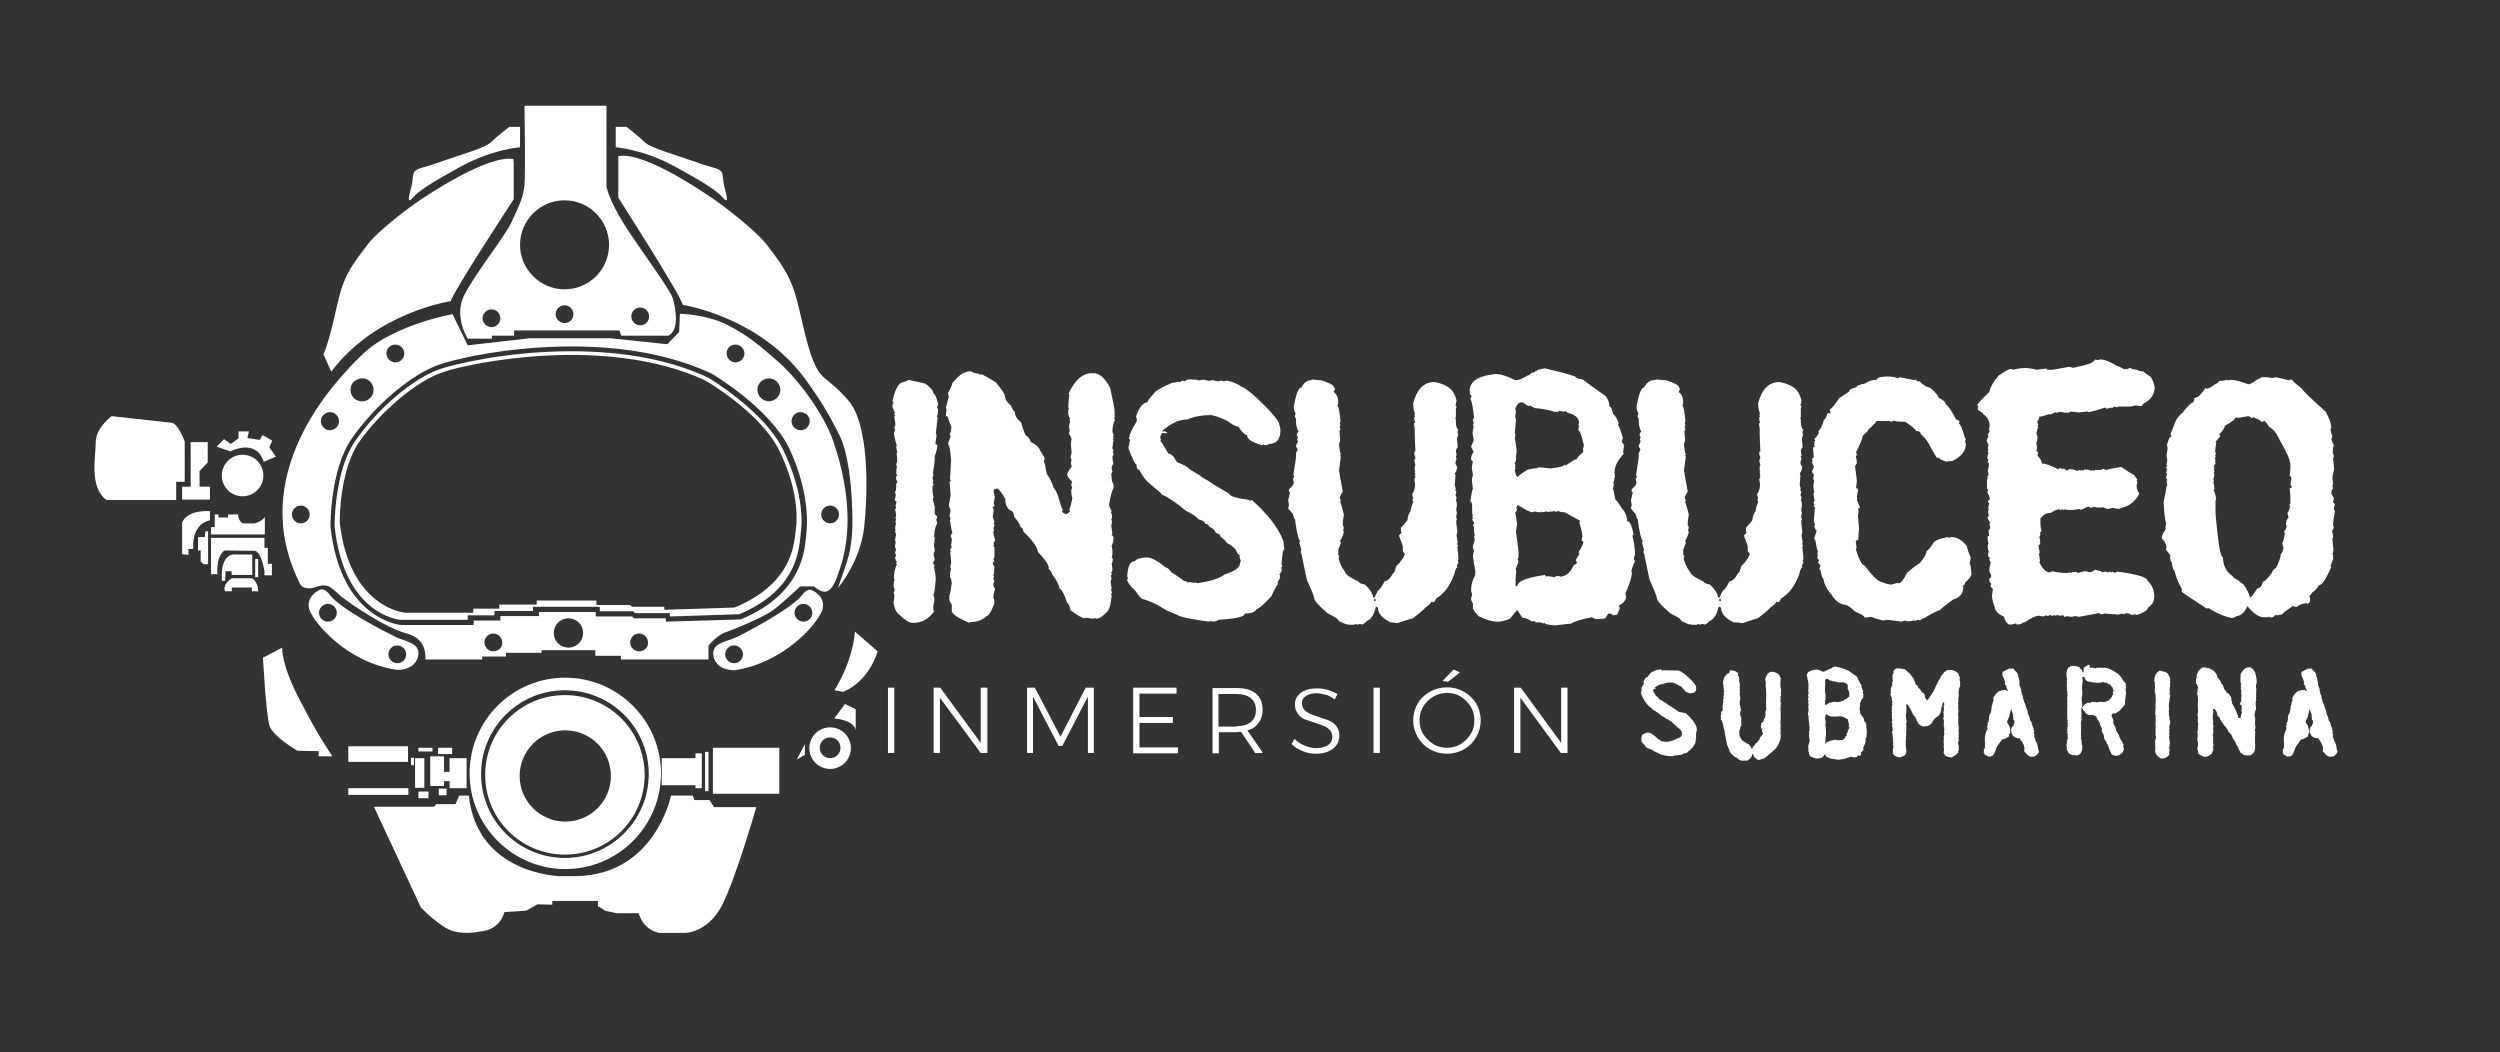 <?xml version="1.0" encoding="UTF-8" standalone="no"?>
<!-- Generator: Adobe Illustrator 18.1.1, SVG Export Plug-In . SVG Version: 6.00 Build 0)  -->

<svg
   xmlns:dc="http://purl.org/dc/elements/1.1/"
   xmlns:cc="http://creativecommons.org/ns#"
   xmlns:rdf="http://www.w3.org/1999/02/22-rdf-syntax-ns#"
   xmlns:svg="http://www.w3.org/2000/svg"
   xmlns="http://www.w3.org/2000/svg"
   xmlns:sodipodi="http://sodipodi.sourceforge.net/DTD/sodipodi-0.dtd"
   xmlns:inkscape="http://www.inkscape.org/namespaces/inkscape"
   version="1.1"
   id="Capa_1"
   x="0px"
   y="0px"
   viewBox="0 0 674 283.7"
   enable-background="new 0 0 792 612"
   xml:space="preserve"
   sodipodi:docname="logo2.svg"
   width="674"
   height="283.7"
   inkscape:version="0.92.3 (2405546, 2018-03-11)"><rect x="0" y="0" width="674" height="283.7" fill="#333333" stroke="none"/><defs
   id="defs157" /><sodipodi:namedview
   pagecolor="#ffffff"
   bordercolor="#666666"
   borderopacity="1"
   objecttolerance="10"
   gridtolerance="10"
   guidetolerance="10"
   inkscape:pageopacity="0"
   inkscape:pageshadow="2"
   inkscape:window-width="1920"
   inkscape:window-height="995"
   id="namedview155"
   showgrid="false"
   inkscape:zoom="0.38562092"
   inkscape:cx="326.9"
   inkscape:cy="138.60001"
   inkscape:window-x="0"
   inkscape:window-y="0"
   inkscape:window-maximized="1"
   inkscape:current-layer="Capa_1" />

<g
   id="g152"
   transform="translate(-69.1,-160.9)">
	<g
   id="g22">
		<path
   d="m 314,263.3 4.5,1 c 1.6,1.1 2.3,2.1 2.3,2.8 0.4,0 0.8,1 1.2,2.8 l -0.3,1 c 0.2,0 0.3,0.2 0.3,0.5 0,0.6 -0.1,1.3 -0.3,1.8 0,0.1 0.1,0.2 0.2,0.2 l -0.5,4.4 c 0.1,0.2 0.2,0.4 0.2,0.5 -0.2,1.2 -0.3,2 -0.3,2.3 l 0.5,0.3 c 0,0.7 -0.2,1.7 -0.7,3 v 1.2 c 0,0.4 -0.2,1.5 -0.5,3.5 l 0.2,0.3 c -0.2,0.4 -0.3,0.6 -0.3,0.8 0.1,0.6 0.2,0.9 0.2,1 -0.1,0.2 -0.2,0.4 -0.2,0.5 0.2,0 0.3,0.1 0.3,0.3 l -0.3,0.5 v 0.3 c 0,1.3 0.1,2.2 0.3,2.7 -0.1,0.2 -0.2,0.4 -0.2,0.5 0,0.2 0.2,0.8 0.5,2 v 2 l 0.7,0.7 c -0.1,0.4 -0.2,0.7 -0.3,0.7 l 0.2,0.8 v 0.5 c -0.3,0.3 -0.6,1.3 -0.8,3.2 0.1,0.2 0.2,0.4 0.2,0.5 0,0.6 -0.1,1.2 -0.2,2 0.1,0.6 0.2,1.1 0.2,1.5 -0.2,0.4 -0.3,0.6 -0.3,0.8 0,0.2 0.1,0.7 0.3,1.5 -0.2,0.6 -0.4,0.8 -0.5,0.8 l 0.5,1 -0.2,0.3 c 0.2,1 0.4,2 0.5,2.8 h -0.2 c 0,0.1 0.1,0.2 0.2,0.2 -0.2,2.6 -0.4,4.1 -0.7,4.5 0.2,0.4 0.3,0.7 0.3,1 v 0.7 c -0.2,0.8 -0.3,1.2 -0.3,1.3 v 0.7 l 0.2,0.8 c -1.5,2 -3.3,3 -5.4,3 H 315 c -0.8,0 -2.2,-0.9 -4,-2.7 -0.5,-0.7 -0.9,-1.6 -1,-2.8 0.1,-0.6 0.2,-1.1 0.2,-1.7 v -0.2 c 0,-0.3 -0.1,-0.5 -0.2,-0.7 l 0.3,-0.7 c -0.2,-0.7 -0.3,-1.2 -0.3,-1.3 0.1,-1 0.2,-1.5 0.3,-1.5 0,-0.1 -0.1,-0.2 -0.2,-0.2 0,-1.7 0.3,-3 0.8,-3.9 l -0.2,-0.3 c 0.1,-0.2 0.2,-0.4 0.2,-0.5 -0.2,0 -0.4,-0.4 -0.5,-1.3 0.2,0 0.3,-0.1 0.3,-0.3 l -0.3,-0.7 c 0.1,-0.6 0.2,-0.8 0.3,-0.8 -0.2,-0.4 -0.3,-0.8 -0.3,-1.2 0,-0.1 0.1,-0.4 0.2,-1 l -0.2,-0.3 c 0.1,-1 0.2,-1.5 0.3,-1.5 l -0.3,-1.2 0.2,-0.3 -0.2,-0.3 c 0.1,-0.9 0.2,-1.3 0.3,-1.3 -0.1,-0.2 -0.2,-0.4 -0.2,-0.5 l 0.2,-0.7 c 0,-0.1 -0.1,-0.2 -0.2,-0.2 l 0.2,-0.8 c 0,-0.3 -0.1,-0.9 -0.3,-1.8 0.2,0 0.3,-0.2 0.3,-0.5 l -0.2,-0.3 c 0.2,-0.6 0.3,-0.9 0.3,-1.2 l -0.5,-0.3 c 0.2,-0.8 0.3,-1.3 0.3,-1.5 l -0.2,-0.7 c 0.2,-0.4 0.3,-0.7 0.3,-1 v -1.2 l 0.3,-0.5 v -0.2 l -0.3,-0.5 v -0.7 c 0,-0.2 0.1,-0.3 0.3,-0.3 -0.2,-0.4 -0.3,-0.8 -0.3,-1 h 0.2 c 0,-0.1 -0.1,-0.2 -0.2,-0.2 0.1,-0.6 0.2,-1.1 0.2,-1.3 l -0.2,-0.7 c 0.2,-0.4 0.3,-0.7 0.3,-1 v -0.3 c 0,-0.4 -0.1,-0.9 -0.2,-1.5 l 0.2,-0.3 c -0.2,-0.9 -0.3,-1.5 -0.3,-1.7 h 0.2 c -0.6,-2.1 -0.8,-3.3 -0.8,-3.5 l 0.3,-0.8 -0.2,-0.8 c 0.2,-0.4 0.3,-0.6 0.3,-0.8 0,-0.3 -0.1,-0.9 -0.3,-2 l 0.2,-0.3 c -0.1,-0.2 -0.2,-0.4 -0.2,-0.7 0.1,0 0.2,-0.1 0.2,-0.2 -0.1,0 -0.3,-0.5 -0.7,-1.5 V 270 l 0.3,-0.5 -0.3,-0.5 c 0.6,-2.7 1.4,-4.3 2.3,-4.9 1,-0.2 1.6,-0.5 2,-0.8 z"
   id="path4"
   inkscape:connector-curvature="0"
   style="fill:#ffffff" />
		<path
   d="m 330.8,261 c 0.6,0.3 1.3,0.6 2.3,0.7 l 0.2,0.3 0.3,-0.2 h 0.2 c 2.3,1.2 3.5,2 3.9,2.3 1.6,2 2.3,3.1 2.3,3.4 0,1 0.6,1.9 1.7,2.8 0,0.3 0.3,0.9 1,1.7 0,1 0.6,1.9 1.7,2.8 0.6,2.2 1.1,3.4 1.3,3.5 0.7,0.4 1.1,1 1.3,1.8 1.2,0.5 2.1,1.2 2.5,2.2 l 1.2,2 v 0.3 l -0.2,0.8 c 0.2,0 0.4,1.1 0.8,3.2 0.9,1.4 1.6,2.7 1.8,3.7 0.7,0.8 1.2,1.9 1.5,3.2 0.4,1.5 0.8,2.5 1,2.8 v 0.2 c 0,0.1 -0.1,0.2 -0.2,0.2 0,0.2 0.3,0.5 1,0.8 h 0.2 c 0.7,-0.4 1,-0.6 1,-0.8 l -0.2,-0.3 c 0.6,-2 0.8,-3 0.8,-3.2 -0.2,-0.6 -0.3,-1.4 -0.3,-2.2 0.1,-0.3 0.2,-0.5 0.3,-0.5 l -0.3,-0.8 0.2,-1 c -0.9,-0.9 -1.3,-1.5 -1.3,-1.8 0,-0.4 0.4,-1.1 1.2,-2.2 l -0.2,-1 c 0,-0.3 0.1,-0.5 0.2,-0.7 l -0.3,-1 c 0.2,-0.4 0.3,-0.8 0.3,-1.2 -0.1,-1.1 -0.2,-2 -0.2,-2.5 h 0.2 l -0.2,-0.3 c 0,-0.1 0.1,-0.3 0.2,-0.5 0,-0.4 -0.2,-0.9 -0.7,-1.7 l 0.2,-0.8 c -0.1,-0.6 -0.2,-0.9 -0.2,-1 0.1,-0.8 0.2,-1.3 0.3,-1.5 l -0.2,-0.3 0.2,-0.3 c -0.3,-0.6 -0.5,-1.1 -0.5,-1.7 v -0.5 c 0,-0.3 0.1,-0.5 0.2,-0.7 l -0.2,-0.3 c 0.1,-2 0.2,-3.1 0.3,-3.2 -0.1,-0.2 -0.2,-0.4 -0.2,-0.5 1.7,-3.7 3.8,-5.5 6.4,-5.5 v 0.2 l 0.3,-0.2 c 1.6,0 3.1,1.3 4.5,4 l 1.2,5.7 h -0.2 l 0.2,0.3 v 2 l -0.2,0.3 c 0.2,0 0.3,0.1 0.3,0.3 -0.4,0.7 -0.7,1.8 -0.7,3.2 0.2,0.4 0.3,0.7 0.3,1 v 0.2 c 0,0.1 -0.1,0.2 -0.2,0.2 l 0.2,0.3 v 0.2 c 0,0.1 -0.1,0.2 -0.2,0.2 l 0.2,0.3 v 0.2 c 0,0.2 -0.1,0.3 -0.3,0.3 0,0.1 0.1,0.2 0.2,0.2 l -0.2,1.2 v 0.2 l 0.3,0.5 c 0,0.1 -0.1,0.2 -0.2,0.2 l 0.2,0.8 v 0.2 c -0.2,0.3 -0.3,0.5 -0.3,0.7 0,0.2 0.1,0.8 0.3,1.8 -0.3,0.1 -0.5,0.5 -0.5,1.3 l 0.2,0.7 c -0.2,0.4 -0.3,0.6 -0.3,0.8 l 0.2,2 h 0.1 c 0.2,0.4 0.3,0.7 0.3,1 v 0.8 c -0.4,0.5 -0.8,1.9 -1.2,4.4 0.1,0.5 0.3,1 0.7,1.7 l -0.2,0.3 c 0.2,0.4 0.3,0.7 0.3,1 v 0.3 c 0,0.3 -0.1,0.5 -0.2,0.7 0.1,0.2 0.2,0.4 0.2,0.5 l -0.2,1.2 0.3,2 c -0.1,0.2 -0.2,0.4 -0.2,0.5 0.2,0 0.3,0.2 0.5,0.5 v 0.5 c 0,0.6 -0.2,1.2 -0.5,1.8 l 0.2,1.2 v 1.3 l -0.2,0.8 c 0.2,0 0.3,0.1 0.3,0.3 v 0.3 c 0,0.3 -0.1,0.6 -0.3,1 0.1,0.6 0.2,1.1 0.2,1.5 v 0.3 c -0.2,0.3 -0.3,0.5 -0.3,0.7 0.1,0.2 0.2,0.4 0.2,0.5 -0.2,0 -0.3,0.1 -0.3,0.3 l 0.2,0.7 -0.3,0.7 0.3,2 -0.2,0.3 0.3,0.7 c -0.1,0.3 -0.2,0.5 -0.3,0.5 l 0.2,0.3 c -0.2,2.4 -0.6,3.9 -1.3,4.5 -1.1,1.2 -2.1,1.8 -2.8,1.8 -0.1,0 -0.3,-0.1 -0.5,-0.2 l -0.3,0.2 c -1.1,-0.1 -1.8,-0.2 -2,-0.3 l -0.3,0.2 c -0.6,0 -1.9,-0.7 -3.9,-2.2 -0.1,-0.9 -0.4,-1.6 -1,-2.2 -0.6,-2 -1.2,-3.2 -2,-3.7 0,-0.8 -0.7,-2.1 -2,-3.9 0,-0.3 -0.3,-0.8 -1,-1.5 0,-0.1 0.1,-0.2 0.2,-0.2 -0.3,-1.1 -1.3,-2.5 -3,-4.2 0,-1.1 -1.3,-3 -3.9,-5.5 -0.1,-0.8 -0.4,-1.2 -0.8,-1.2 0,-0.6 -0.6,-1.5 -1.7,-2.8 0,-0.9 -0.4,-1.6 -1.2,-1.8 -0.8,-0.7 -1.2,-1.7 -1.2,-3 -0.9,-1.6 -1.6,-2.6 -2.2,-2.8 h -0.2 c -0.3,0.2 -0.5,0.3 -0.7,0.3 v 0.7 c 0.2,0.8 0.3,1.2 0.3,1.3 0,0.1 -0.1,0.7 -0.3,1.7 0.1,0.2 0.2,0.4 0.2,0.7 l -0.5,0.3 0.3,0.7 c -0.1,1.2 -0.2,1.8 -0.3,1.8 l 0.5,1.5 -0.2,0.3 c 0.1,0.2 0.2,0.4 0.2,0.7 l -0.3,0.7 c 0.1,0.2 0.2,0.4 0.2,0.5 0,0.1 -0.1,0.3 -0.2,0.5 0,0.6 0.2,1.3 0.5,2.2 -0.2,0.4 -0.3,0.7 -0.5,0.7 0.1,0.2 0.2,0.4 0.2,0.5 -0.1,0.2 -0.2,0.4 -0.2,0.5 0.2,0 0.3,0.1 0.3,0.3 v 2.7 l -0.3,0.5 0.3,0.5 c -0.2,0 -0.3,0.2 -0.5,0.5 l 0.5,1 c -0.1,1.6 -0.2,2.3 -0.3,2.3 0,0.1 0.1,0.2 0.2,0.2 l -0.2,0.8 0.3,0.5 v 0.2 l -0.3,0.5 c 0,0.6 0.2,1.1 0.5,1.5 -0.2,0.3 -0.4,1.1 -0.5,2.3 0.2,0.4 0.3,0.9 0.3,1.3 H 337 c 0,0.1 0.1,0.2 0.2,0.2 -0.8,2.2 -1.5,3.4 -2,3.4 -1.1,1.1 -2.6,1.7 -4.5,1.7 0,0.1 -0.1,0.2 -0.3,0.2 -3.1,-1.3 -4.7,-2.4 -4.7,-3.2 v -1.7 c -0.4,-0.6 -0.7,-1.1 -0.7,-1.5 0,-0.1 0.1,-0.2 0.2,-0.2 l -0.2,-0.3 v -0.3 c 0.2,-0.2 0.4,-1.3 0.7,-3.4 -0.1,-1 -0.3,-1.6 -0.5,-1.8 0,-0.7 0.1,-1.5 0.3,-2.3 0,-0.1 -0.1,-0.2 -0.2,-0.2 l 0.2,-1.2 v -0.5 c 0,-0.6 -0.1,-1.4 -0.2,-2.3 0.1,-0.2 0.2,-0.4 0.2,-0.5 -0.2,0 -0.3,-0.1 -0.3,-0.3 l 0.5,-0.7 c 0,-0.1 -0.1,-0.3 -0.2,-0.5 0.1,-0.6 0.2,-1.1 0.2,-1.5 0,-0.3 -0.1,-0.6 -0.3,-1 0.2,-0.6 0.4,-0.8 0.5,-0.8 -0.2,-0.3 -0.4,-1.5 -0.7,-3.5 l 0.2,-0.3 c -0.2,-0.4 -0.3,-0.6 -0.3,-0.8 0,-0.2 0.1,-0.7 0.3,-1.5 -0.3,-0.8 -0.5,-1.3 -0.5,-1.3 l 0.5,-2.8 -0.3,-3.7 c 0.2,0 0.3,-0.1 0.3,-0.3 0,-0.2 -0.1,-0.3 -0.2,-0.3 0.1,-1 0.2,-2.7 0.3,-5.2 -0.2,-2.8 -0.5,-4.2 -0.8,-4.2 0,-0.2 0.2,-0.9 0.7,-2.2 l -0.3,-0.5 c 0.2,-0.2 0.4,-0.9 0.5,-2 -0.7,-1.6 -1,-2.6 -1,-2.8 -0.3,0 -0.5,-0.1 -0.5,-0.3 0,-0.1 0.1,-0.7 0.2,-1.7 l -0.2,-0.3 c 0.4,-1.7 0.7,-2.7 0.8,-3 l -0.2,-0.8 v -0.3 c 0.6,-1 1,-1.9 1.2,-2.7 1.6,-1.8 2.7,-2.7 3.2,-2.7 0.8,-0.4 1.5,-0.4 1.7,-0.4 z"
   id="path6"
   inkscape:connector-curvature="0"
   style="fill:#ffffff" />
		<path
   d="m 389.3,263.2 h 0.2 c 1.9,0 2.8,0.1 2.8,0.3 l 0.8,-0.2 h 0.8 l 1.2,0.3 0.8,-0.2 1.7,0.3 c 0.1,0 0.3,-0.1 0.7,-0.2 l 0.8,0.2 0.8,-0.2 c 1.7,0.4 3,1 4,1.7 0.3,0 1.1,0.6 2.7,1.8 l 2.7,2.5 c 3.1,3.1 4.7,5 4.7,5.9 0.2,0.7 0.3,1.2 0.3,1.5 0,2.5 -1.1,3.7 -3.2,3.7 0,0.2 -0.3,0.3 -0.8,0.3 H 410 c -0.1,0 -0.2,-0.1 -0.2,-0.2 l -0.3,0.2 h -0.2 c -2.7,-0.8 -4,-1.6 -4,-2.7 -0.5,0 -1.3,-0.7 -2.3,-2.2 -1,-0.3 -2,-0.8 -2.8,-1.5 -1.3,-0.7 -2.8,-1.3 -4.5,-1.7 -2.5,0 -4.7,0.4 -6.5,1.2 -2.2,0 -4.4,1 -6.7,3 0,0.2 0.1,0.3 0.2,0.3 l 0.3,-0.2 c 0.4,0.2 0.7,0.3 0.7,0.5 l -0.3,0.2 c -0.1,-0.1 -0.5,-0.2 -1,-0.2 -0.3,0.6 -0.5,1 -0.5,1.2 l 0.2,0.8 c -0.1,0 -0.2,0.1 -0.2,0.2 0.3,0.1 1,1.3 2.2,3.4 0.8,0 1.5,0.8 2.3,2.3 1.9,0.7 2.9,1.3 3.2,1.7 0,0.1 1.1,0.8 3.2,2 0,0.2 0.7,0.6 2,1.3 1.2,0.9 3.1,2 5.7,3.5 0,0.6 1.8,1.2 5.4,1.7 0,0.1 0.1,0.2 0.2,0.2 0.2,-0.1 0.4,-0.2 0.5,-0.2 4.4,3.9 7.2,7.6 8.5,11.1 0,0.4 0.1,1.1 0.3,2.2 -0.4,0 -0.6,1.3 -0.8,3.9 l 0.2,0.8 -0.3,0.2 0.2,0.8 c -0.4,0.7 -0.6,1 -0.7,1 l 0.2,0.3 v 0.7 l -0.7,1.2 c 0.1,0.2 0.2,0.4 0.2,0.5 -0.3,0.1 -0.9,1.2 -1.8,3.2 -2,2.2 -3.4,3.4 -4,3.5 -0.4,0.8 -1.4,1.2 -3.2,1.2 0,0.9 -2.4,1.4 -7.2,1.7 0,0.2 -0.4,0.4 -1.3,0.5 l -0.3,-0.2 -0.3,0.2 -0.3,-0.2 c -0.1,0 -0.2,0.1 -0.2,0.2 -5.2,-0.7 -8,-1.3 -8.5,-1.8 -2.2,-0.8 -3.9,-1.6 -5,-2.5 -1.6,-0.8 -3,-1.4 -4.4,-1.8 -0.3,0 -1,-0.7 -2,-2.2 -1.5,-1.4 -2.2,-2.4 -2.2,-3 0,-0.1 0.1,-0.3 0.2,-0.5 l -0.2,-0.3 c 0.1,-2.8 0.8,-4.2 2,-4.2 0.7,-0.7 1.8,-1 3.4,-1 1.1,0 2.8,0.9 5,2.7 0.4,0 0.9,0.4 1.5,1.3 1.2,0.7 2.3,1.5 3.4,2.3 0.5,0 0.8,0.2 1,0.5 l 0.3,-0.2 c 0.9,0.1 1.3,0.2 1.3,0.3 0.1,0 0.2,-0.1 0.2,-0.2 l 0.8,0.2 h 0.3 c 3.7,-0.6 6,-1.4 7,-2.3 2.8,-0.9 4.2,-1.9 4.2,-3 0.1,-0.2 0.2,-0.5 0.2,-0.8 -0.2,-0.4 -0.3,-0.7 -0.3,-1 v -0.5 c -0.3,0 -0.7,-0.4 -1,-1.3 -0.4,-0.7 -1.3,-1.3 -2.5,-2 0,-0.2 -0.6,-0.8 -1.7,-1.7 0,-0.4 -0.4,-0.7 -1.3,-1 0,-0.5 -0.6,-1.1 -1.8,-1.7 0,-0.4 -0.3,-0.6 -1,-0.7 0,-0.5 -0.6,-0.9 -1.8,-1.2 -0.3,-0.5 -1.4,-1.3 -3.4,-2.3 -2.5,-2.1 -4.7,-3.6 -6.5,-4.4 0,-0.2 -1,-1.1 -3,-2.7 -1.2,-0.9 -2.2,-2.2 -3,-3.9 -0.5,0 -0.8,-0.5 -0.8,-1.5 -0.4,0 -1.1,-1.5 -2.2,-4.4 l 0.5,-2.3 c -0.2,0 -0.3,-0.1 -0.3,-0.3 v -0.2 c 0,-0.2 0.1,-0.3 0.3,-0.3 l -0.2,-0.3 c 0.4,-1.1 1.1,-2.4 2,-3.9 v -0.3 l -0.2,-1 c 0.9,-2.5 1.9,-3.7 3,-3.7 0,-0.3 0.6,-1.1 1.7,-2.3 0.3,-0.7 2,-1.7 5,-3 0.5,0 1.1,-0.1 1.7,-0.3 v 0.2 c 0.7,-0.2 1,-0.4 1,-0.5 l 0.8,0.2 c -0.2,0 0.2,-0.2 0.7,-0.5 z"
   id="path8"
   inkscape:connector-curvature="0"
   style="fill:#ffffff" />
		<path
   d="m 422.8,263.2 2,0.2 h 0.5 c 2.1,0.7 3.3,1.3 3.4,1.8 l 0.3,0.5 v 0.2 l -0.3,0.5 v 0.2 c 0.8,0.6 1.2,1.6 1.2,2.8 l -0.2,1 c 0.3,0 0.5,1.3 0.8,4 l -0.2,0.7 0.2,0.3 c -0.1,0.2 -0.2,0.4 -0.2,0.7 l 0.2,0.7 -0.3,0.2 c 0.1,1.1 0.2,2 0.2,2.5 l -0.3,1.2 c 0.1,1.3 0.3,2.2 0.5,2.8 l -0.2,0.3 c 0,0.1 0.1,0.2 0.2,0.2 l -0.5,3.7 c 0,0.1 0.3,2 1,5.7 l -0.8,1.5 c 0,0.2 0.1,0.5 0.3,1 l -0.2,0.3 c 0.4,1 0.7,2.2 1,3.4 -0.2,1.2 -0.3,2.1 -0.3,2.8 0.2,0.4 0.3,0.6 0.3,0.8 l -0.2,0.7 c 0.1,0.2 0.2,0.4 0.2,0.5 -0.4,1.4 -0.8,2.1 -1,2.2 l 0.2,0.7 -0.7,1.8 v 1.3 c 0,0.2 0.1,0.3 0.3,0.3 l -0.2,0.8 c 0.4,1.5 1,2.7 1.7,3.5 0.1,0.7 1.3,1.6 3.7,2.7 0,0.3 0.6,0.6 1.7,0.8 1.3,1.2 2,2.3 2.2,3.4 l 0.3,0.2 1,-2 c 0.4,-0.1 1,-1 1.8,-2.5 0.7,0 1.5,-0.7 2.3,-2.2 0.3,0 0.5,-0.6 0.8,-1.8 1.4,-1.4 2.1,-2.5 2.3,-3.2 v -0.2 l -0.5,-0.7 v -1.3 c 0,-0.1 -0.3,-1.1 -1,-2.8 v -0.2 l 0.7,-0.7 -0.2,-0.3 v -1 c 1.2,-1.3 1.8,-2 1.8,-2.3 0,-0.8 0.3,-1.5 0.8,-2.2 0,-0.4 0.2,-1.2 0.7,-2.5 -0.1,-0.2 -0.2,-0.4 -0.2,-0.7 l 0.2,-0.3 -0.3,-1 c 0.6,-0.9 0.8,-1.8 0.8,-2.8 0,-0.1 -0.1,-0.6 -0.2,-1.3 l 0.3,-0.7 -0.2,-0.3 0.2,-0.3 c -0.1,-0.2 -0.2,-0.4 -0.2,-0.7 0,-0.1 0.1,-0.2 0.2,-0.2 l -0.2,-0.3 V 287 c 0,-0.3 0.1,-0.5 0.2,-0.7 -0.2,-0.6 -0.3,-1 -0.3,-1.3 0.2,-0.4 0.3,-0.6 0.3,-0.8 -0.2,-0.4 -0.3,-0.7 -0.3,-1 v -0.3 c 0,-0.2 0.1,-0.3 0.3,-0.3 -0.1,-2.2 -0.2,-3.9 -0.2,-5 v -1.3 l -0.2,-1.2 0.3,-0.2 -0.2,-0.8 v -0.7 c 0,-0.1 0.1,-0.2 0.2,-0.2 -0.1,-0.2 -0.2,-0.4 -0.2,-0.5 l 0.2,-0.3 c -0.3,-0.6 -0.5,-1.5 -0.5,-2.8 1,-3.8 2.9,-5.7 5.7,-5.7 2.3,0.4 3.8,1.2 4.7,2.2 0.5,0.6 1,1.6 1.3,2.8 l -0.3,1.3 0.3,0.2 -0.2,0.8 v 2.2 c 0,0.1 -0.1,0.2 -0.2,0.2 l 0.2,0.3 v 0.7 c 0,1 0.2,1.8 0.7,2.2 -0.1,0.3 -0.2,0.5 -0.3,0.5 l 0.2,0.8 c -0.2,0.6 -0.3,1 -0.3,1.3 l 0.2,2 c -0.3,0.5 -0.5,0.8 -0.5,1 l 0.2,1.2 c -0.1,0.2 -0.2,0.4 -0.2,0.5 0.1,0.2 0.2,0.4 0.2,0.5 -0.2,0.4 -0.3,0.9 -0.3,1.3 0.2,0.6 0.4,0.8 0.5,0.8 -0.2,1.1 -0.4,1.7 -0.7,1.7 l 0.2,0.7 c 0,0.3 -0.1,1.1 -0.2,2.5 0,0.2 0.1,0.5 0.3,1 -0.1,0.2 -0.2,0.4 -0.2,0.5 0.2,0 0.3,0.1 0.3,0.3 v 0.2 c 0,0.3 -0.1,0.5 -0.2,0.7 0.2,0.4 0.3,0.8 0.3,1 l -0.2,0.3 c 0.2,0.5 0.3,1 0.3,1.5 -0.1,0.8 -0.2,1.2 -0.2,1.3 l 0.2,0.7 c -0.1,0.4 -0.2,0.9 -0.2,1.3 0,0.1 0.1,0.3 0.2,0.5 -0.1,0.2 -0.2,0.4 -0.2,0.5 0,0.4 0.1,1.3 0.3,2.8 -0.1,0.6 -0.2,0.9 -0.2,1 l 0.3,2 c -0.1,0.2 -0.2,0.4 -0.2,0.5 0.2,0 0.3,0.1 0.3,0.3 0,0.1 -0.1,0.2 -0.2,0.2 0.2,1.8 0.3,2.9 0.3,3.5 l -0.2,0.3 c 0.1,0.2 0.2,0.4 0.2,0.5 -0.2,0.6 -0.4,0.8 -0.5,0.8 l 0.2,0.3 v 0.2 c -0.4,0.3 -0.6,0.9 -0.8,1.8 -1.1,3.2 -2.8,5.4 -5,6.7 0,0.3 -0.2,0.7 -0.7,1 -0.2,-0.1 -0.4,-0.2 -0.5,-0.2 -0.2,0.5 -0.7,1 -1.5,1.5 -0.2,0.3 -1.3,1.3 -3.5,3 -0.1,0 -1.5,0.4 -4.2,1.3 -0.6,-0.1 -1.1,-0.2 -1.5,-0.2 H 444 c -2.2,-1.1 -3.4,-2.4 -3.4,-3.9 -0.1,0 -0.2,-0.1 -0.2,-0.3 H 440 c -0.3,1.7 -1,2.9 -1.8,3.5 -0.2,0 -0.7,0.4 -1.7,1.3 v -0.2 l -0.3,0.2 -0.3,-0.2 -1,0.2 c -0.1,0 -0.2,-0.1 -0.2,-0.2 -0.4,0.2 -0.8,0.3 -1,0.3 v -0.2 l -0.3,0.2 c -0.1,0 -0.2,-0.1 -0.2,-0.2 l -0.3,0.2 c -0.2,0 -0.3,-0.1 -0.3,-0.3 l -0.3,0.2 c -1.7,-0.6 -2.5,-1.1 -2.5,-1.3 0,-0.3 -0.9,-0.8 -2.7,-1.7 -2.5,-2.1 -3.7,-3.5 -3.7,-4.2 0,-0.4 -0.7,-2.1 -2,-5 l -1.5,-7.2 h -0.2 l 0.2,-0.7 c 0,-0.3 -0.2,-0.9 -0.5,-2 0.1,-0.2 0.2,-0.4 0.2,-0.5 -0.3,0 -0.8,-1.7 -1.3,-5.2 V 301 c -0.2,0 -0.4,-0.6 -0.7,-1.7 -0.1,0 -0.5,-0.4 -1.2,-1.3 l 0.2,-1 -0.2,-1.2 0.5,-2.2 c -0.2,0 -0.3,-0.1 -0.3,-0.3 v -0.5 c 0.8,-0.7 1.3,-1.3 1.3,-1.7 -0.1,-0.6 -0.2,-1.1 -0.2,-1.3 l 0.3,-0.2 -0.2,-0.8 c 0.4,-2.5 0.7,-4.2 0.7,-4.9 v -0.8 c 0.3,-0.7 0.4,-1 0.5,-1 l -0.5,-0.8 c 0,-0.4 0.2,-0.8 0.5,-1.3 0,-0.3 -0.1,-0.5 -0.2,-0.7 0.1,-0.2 0.2,-0.4 0.2,-0.5 l -0.3,-0.7 c 0.2,-0.6 0.4,-0.8 0.5,-0.8 -0.4,-0.8 -0.7,-1.7 -0.7,-2.7 v -0.8 c -0.2,-0.3 -0.3,-0.5 -0.3,-0.7 l 0.2,-0.7 c -0.3,-0.6 -0.5,-1.2 -0.5,-1.8 0.6,-3.5 1.3,-5.2 2,-5.2 0.7,-1.3 1.6,-2 2.7,-2 z m 16.7,59.2 v 0.3 c 0,0.2 0.1,0.3 0.3,0.3 l 0.2,-0.3 v -0.2 c -0.1,0 -0.3,0 -0.5,-0.1 z"
   id="path10"
   inkscape:connector-curvature="0"
   style="fill:#ffffff" />
		<path
   d="m 485.6,260.2 c 3,0.7 5.8,1.4 8.2,2.2 0,0.3 0.7,0.6 2,0.8 1.3,1 3.3,2.5 6.2,4.5 0.7,0.9 1,1.9 1,2.8 0.4,0 0.7,0.7 1,2 0.6,0.5 1.1,1.3 1.5,2.5 -0.1,0.2 -0.2,0.4 -0.2,0.5 0.2,0 0.6,1.1 1.3,3.4 -0.1,0.7 -0.2,1 -0.3,1 0,0.1 0.2,0.4 0.7,1 -0.2,0.8 -0.3,1.5 -0.3,2 l 0.2,0.3 c -1.7,1.8 -2.5,3.4 -2.5,4.9 -0.1,0 -0.2,0.1 -0.2,0.2 0.2,0 0.3,0.1 0.3,0.3 0,0.1 -0.1,0.2 -0.2,0.2 0,0.1 0.1,0.2 0.2,0.2 -0.2,1.3 -0.3,2 -0.5,2 l 0.2,0.3 c 0,0.3 -0.1,0.8 -0.3,1.5 0.2,0 0.4,1 0.7,2.8 0.2,0 0.8,0.8 1.7,2.3 1,1.1 1.5,2.3 1.5,3.5 0.7,0 1.3,1.2 1.7,3.7 l -0.3,0.2 c 0.4,1.6 0.7,3.4 0.7,5.2 -0.2,0.4 -0.3,0.7 -0.3,1 v 0.2 l 0.3,0.5 c -0.3,0.5 -0.7,1.5 -1,2.8 0,0.1 0.1,0.2 0.2,0.2 -0.1,1.4 -0.7,3.3 -1.8,5.7 l 0.2,1 v 0.2 c -0.3,0.8 -0.8,1.4 -1.5,1.8 -0.2,0.1 -0.4,0.2 -0.5,0.2 0.2,0.4 0.3,0.8 0.3,1 -0.1,0 -0.3,0.5 -0.7,1.5 l -1.2,0.2 c -0.1,-0.3 -0.4,-0.5 -1,-0.5 h -0.2 l -0.8,1.3 c -0.8,0.1 -1.4,0.2 -1.8,0.2 h -0.3 c -0.6,0 -1.1,-0.2 -1.5,-0.5 -3,0.6 -4.8,1.1 -5.5,1.7 l -4.5,0.5 c -1.9,-0.1 -2.8,-0.4 -2.8,-0.7 l -0.3,0.2 c -0.4,-0.2 -0.7,-0.3 -1,-0.3 H 483 v -0.3 h -1 c -0.7,-0.5 -1.5,-0.9 -2.5,-1 l -1.3,-2 c -0.2,0 -0.8,0.8 -2,2.3 -1.4,0.6 -2.5,0.8 -3.5,0.8 -1.3,0 -3,-0.5 -5,-1.5 -1,-1.1 -1.5,-1.8 -1.5,-2.2 v -1.2 c -0.3,-0.5 -0.5,-0.9 -0.5,-1.2 0,-0.2 0.1,-0.6 0.3,-1.2 l -0.3,-1 c 0,-1.7 0.4,-3.1 1.2,-4.4 l -0.2,-0.3 c 0,-0.1 0.1,-0.2 0.2,-0.2 l -0.7,-4.4 c 0.1,-0.8 0.2,-1.3 0.3,-1.5 -0.2,-0.4 -0.3,-0.7 -0.3,-1 0,-0.3 0.2,-0.9 0.5,-2 l -0.2,-0.8 c 0,-0.1 0.1,-0.2 0.2,-0.2 l -0.2,-1.2 V 303 l -0.3,-0.5 0.3,-0.5 v -0.2 L 466,301 c 0.1,-0.2 0.2,-0.4 0.2,-0.5 l -0.2,-0.3 c 0,-0.1 0.1,-0.2 0.2,-0.2 l -0.2,-0.8 v -1.8 c 0,-0.8 -0.2,-1.3 -0.5,-1.3 0.3,-2 0.5,-3.2 0.7,-3.5 l -0.3,-2.3 c 0,-0.2 0.1,-0.6 0.3,-1.3 l -0.3,-2 c 0.1,-0.8 0.2,-1.4 0.3,-1.7 -0.2,0 -0.3,-0.2 -0.5,-0.5 0,-0.9 0.2,-1.5 0.7,-2 l -0.7,-1.5 c 0.4,-0.9 0.7,-1.5 0.7,-2 l -0.3,-1.5 c 0,-0.4 0.1,-1.1 0.3,-2 l -0.2,-0.3 c 0.1,-0.2 0.2,-0.4 0.2,-0.7 l -0.2,-0.7 c 0.1,-0.3 0.2,-0.5 0.3,-0.5 -0.2,-2.6 -0.6,-4.4 -1,-5.4 0.2,0 0.3,-0.1 0.3,-0.3 v -0.2 l -0.5,-0.8 0.2,-0.3 c 0,-0.1 -0.1,-0.2 -0.2,-0.2 0,-2.5 2,-4 5.9,-4.5 0.1,0 0.4,-0.1 1,-0.2 1.4,0 3.2,0.6 5.4,1.7 h 0.2 c 0.7,0 1.8,-0.4 3.2,-1.3 0.3,0 0.6,-0.2 1,-0.7 0.7,0 1,-0.2 1,-0.5 l 0.3,0.2 c -0.2,-0.4 0.8,-0.6 2.3,-0.9 z m -8,10.9 0.2,0.8 -0.2,1.2 0.2,1 -0.3,3.7 0.2,0.3 -0.2,1 0.5,3 h -0.2 l 0.2,0.3 c -0.1,1.1 -0.2,1.7 -0.3,1.7 l 0.2,0.3 c -0.1,0.9 -0.3,1.3 -0.5,1.3 l 0.3,0.7 -0.2,0.3 c 0,0.1 0.1,0.2 0.2,0.2 l -0.2,0.8 c 0.2,1.1 0.4,1.7 0.7,1.7 h 0.2 c 0.4,-0.5 1.1,-1 2,-1.5 0,-0.3 1.1,-0.6 3.2,-0.8 0,-0.1 0.1,-0.2 0.3,-0.2 0.8,0 1.8,0.1 3.2,0.3 2.5,-0.3 3.7,-0.6 3.7,-1 0.2,0.1 0.4,0.2 0.5,0.2 0,-0.1 0.8,-0.6 2.5,-1.7 0,0.1 0.1,0.2 0.2,0.2 0.3,-0.6 0.9,-1.3 1.8,-2 0,-0.1 0.1,-0.3 0.2,-0.5 l -0.2,-0.3 c 0.2,-0.6 0.3,-0.9 0.3,-1.2 -0.6,-2.7 -1.1,-4 -1.5,-4 l 0.2,-1.2 -0.2,-0.3 c 0.1,-0.2 0.2,-0.4 0.2,-0.5 0,-1.1 -0.8,-2 -2.3,-2.5 -0.7,-0.2 -1.2,-0.4 -1.3,-0.7 l -0.3,0.2 c -0.8,-0.1 -1.3,-0.2 -1.5,-0.3 0,0.2 -0.1,0.3 -0.3,0.3 h -1 c -1.1,-0.4 -2.9,-0.8 -5.4,-1 0,-0.1 -0.4,-0.3 -1.2,-0.7 l -0.3,0.2 c -0.1,0 -0.6,-0.3 -1.5,-1 H 479 c -0.5,0 -0.9,0.6 -1.4,1.7 z m 0.5,26.1 -0.2,0.7 0.2,0.3 c -0.2,0.6 -0.4,0.8 -0.5,0.8 l 0.5,3 c -0.1,1.2 -0.3,1.9 -0.3,2.2 0.2,1.2 0.4,3 0.7,5.5 v 0.7 c 0,0.8 -0.1,1.2 -0.3,1.2 l 0.2,0.3 v 0.7 l -0.7,1.7 c 0,0.1 0.1,0.3 0.2,0.5 -0.1,1 -0.2,1.7 -0.2,2.3 v 1.5 c 0,0.2 0.1,0.3 0.3,0.3 h 0.2 c 0,-1.3 2.5,-2.3 7.4,-3 l 0.3,0.5 c 0.1,0 0.2,-0.1 0.2,-0.2 1.4,0.2 2.2,0.3 2.3,0.3 0,-0.2 0.1,-0.3 0.3,-0.3 h 0.5 c 0.3,0 0.5,0.1 0.7,0.2 1.1,-0.2 1.9,-0.7 2.3,-1.3 0.2,0 0.6,-0.7 1.3,-2 0.4,0 0.7,-0.2 0.7,-0.5 v -0.2 l -0.3,-0.5 c 0.7,-1.1 1,-1.7 1,-1.8 l -0.2,-0.3 c 0.9,-1.5 1.3,-2.5 1.3,-2.8 -0.1,0 -0.3,-0.2 -0.5,-0.5 0,-0.1 0.1,-0.4 0.2,-1 0,-0.8 -0.3,-2 -0.8,-3.7 0.1,-0.2 0.2,-0.4 0.2,-0.5 l -4.2,-2.3 c -0.8,0 -1.3,-0.1 -1.5,-0.3 h -0.2 c -0.3,0 -0.5,0.1 -0.7,0.2 l -0.3,-0.2 c -0.8,0.1 -1.4,0.2 -1.8,0.2 h -0.2 c -0.1,0 -0.2,-0.1 -0.2,-0.2 -0.4,0.2 -0.7,0.3 -1,0.3 -0.1,0 -0.2,-0.1 -0.2,-0.2 l -0.3,0.2 h -0.3 c -0.4,0 -0.9,-0.1 -1.5,-0.2 -0.2,0.1 -0.4,0.2 -0.7,0.2 -0.9,-0.3 -2,-0.9 -3.5,-1.8 -0.3,-0.1 -0.4,-0.1 -0.4,0 z"
   id="path12"
   inkscape:connector-curvature="0"
   style="fill:#ffffff" />
		<path
   d="m 515.8,263.2 2,0.2 h 0.5 c 2.1,0.7 3.3,1.3 3.4,1.8 l 0.3,0.5 v 0.2 l -0.3,0.5 v 0.2 c 0.8,0.6 1.2,1.6 1.2,2.8 l -0.2,1 c 0.3,0 0.5,1.3 0.8,4 l -0.2,0.7 0.2,0.3 c -0.1,0.2 -0.2,0.4 -0.2,0.7 l 0.2,0.7 -0.3,0.2 c 0.1,1.1 0.2,2 0.2,2.5 l -0.3,1.2 c 0.1,1.3 0.3,2.2 0.5,2.8 l -0.2,0.3 c 0,0.1 0.1,0.2 0.2,0.2 l -0.5,3.7 c 0,0.1 0.3,2 1,5.7 l -0.8,1.5 c 0,0.2 0.1,0.5 0.3,1 l -0.2,0.3 c 0.4,1 0.7,2.2 1,3.4 -0.2,1.2 -0.3,2.1 -0.3,2.8 0.2,0.4 0.3,0.6 0.3,0.8 l -0.2,0.7 c 0.1,0.2 0.2,0.4 0.2,0.5 -0.4,1.4 -0.8,2.1 -1,2.2 l 0.2,0.7 -0.7,1.8 v 1.3 c 0,0.2 0.1,0.3 0.3,0.3 l -0.2,0.8 c 0.4,1.5 1,2.7 1.7,3.5 0.1,0.7 1.3,1.6 3.7,2.7 0,0.3 0.6,0.6 1.7,0.8 1.3,1.2 2,2.3 2.2,3.4 l 0.3,0.2 1,-2 c 0.4,-0.1 1,-1 1.8,-2.5 0.7,0 1.5,-0.7 2.3,-2.2 0.3,0 0.5,-0.6 0.8,-1.8 1.4,-1.4 2.1,-2.5 2.3,-3.2 v -0.2 l -0.5,-0.7 v -1.3 c 0,-0.1 -0.3,-1.1 -1,-2.8 v -0.2 l 0.7,-0.7 -0.2,-0.3 v -1 c 1.2,-1.3 1.8,-2 1.8,-2.3 0,-0.8 0.3,-1.5 0.8,-2.2 0,-0.4 0.2,-1.2 0.7,-2.5 -0.1,-0.2 -0.2,-0.4 -0.2,-0.7 l 0.2,-0.3 -0.3,-1 c 0.6,-0.9 0.8,-1.8 0.8,-2.8 0,-0.1 -0.1,-0.6 -0.2,-1.3 l 0.3,-0.7 -0.2,-0.3 0.2,-0.3 c -0.1,-0.2 -0.2,-0.4 -0.2,-0.7 0,-0.1 0.1,-0.2 0.2,-0.2 l -0.2,-0.3 V 287 c 0,-0.3 0.1,-0.5 0.2,-0.7 -0.2,-0.6 -0.3,-1 -0.3,-1.3 0.2,-0.4 0.3,-0.6 0.3,-0.8 -0.2,-0.4 -0.3,-0.7 -0.3,-1 v -0.3 c 0,-0.2 0.1,-0.3 0.3,-0.3 -0.1,-2.2 -0.2,-3.9 -0.2,-5 v -1.3 l -0.2,-1.2 0.3,-0.2 -0.2,-0.8 v -0.7 c 0,-0.1 0.1,-0.2 0.2,-0.2 -0.1,-0.2 -0.2,-0.4 -0.2,-0.5 l 0.2,-0.3 c -0.3,-0.6 -0.5,-1.5 -0.5,-2.8 1,-3.8 2.9,-5.7 5.7,-5.7 2.3,0.4 3.8,1.2 4.7,2.2 0.5,0.6 1,1.6 1.3,2.8 l -0.3,1.3 0.3,0.2 -0.2,0.8 v 2.2 c 0,0.1 -0.1,0.2 -0.2,0.2 l 0.2,0.3 v 0.7 c 0,1 0.2,1.8 0.7,2.2 -0.1,0.3 -0.2,0.5 -0.3,0.5 l 0.2,0.8 c -0.2,0.6 -0.3,1 -0.3,1.3 l 0.2,2 c -0.3,0.5 -0.5,0.8 -0.5,1 l 0.2,1.2 c -0.1,0.2 -0.2,0.4 -0.2,0.5 0.1,0.2 0.2,0.4 0.2,0.5 -0.2,0.4 -0.3,0.9 -0.3,1.3 0.2,0.6 0.4,0.8 0.5,0.8 -0.2,1.1 -0.4,1.7 -0.7,1.7 l 0.2,0.7 c 0,0.3 -0.1,1.1 -0.2,2.5 0,0.2 0.1,0.5 0.3,1 -0.1,0.2 -0.2,0.4 -0.2,0.5 0.2,0 0.3,0.1 0.3,0.3 v 0.2 c 0,0.3 -0.1,0.5 -0.2,0.7 0.2,0.4 0.3,0.8 0.3,1 l -0.2,0.3 c 0.2,0.5 0.3,1 0.3,1.5 -0.1,0.8 -0.2,1.2 -0.2,1.3 l 0.2,0.7 c -0.1,0.4 -0.2,0.9 -0.2,1.3 0,0.1 0.1,0.3 0.2,0.5 -0.1,0.2 -0.2,0.4 -0.2,0.5 0,0.4 0.1,1.3 0.3,2.8 -0.1,0.6 -0.2,0.9 -0.2,1 l 0.3,2 c -0.1,0.2 -0.2,0.4 -0.2,0.5 0.2,0 0.3,0.1 0.3,0.3 0,0.1 -0.1,0.2 -0.2,0.2 0.2,1.8 0.3,2.9 0.3,3.5 l -0.2,0.3 c 0.1,0.2 0.2,0.4 0.2,0.5 -0.2,0.6 -0.4,0.8 -0.5,0.8 l 0.2,0.3 v 0.2 c -0.4,0.3 -0.6,0.9 -0.8,1.8 -1.1,3.2 -2.8,5.4 -5,6.7 0,0.3 -0.2,0.7 -0.7,1 -0.2,-0.1 -0.4,-0.2 -0.5,-0.2 -0.2,0.5 -0.7,1 -1.5,1.5 -0.2,0.3 -1.3,1.3 -3.5,3 -0.1,0 -1.5,0.4 -4.2,1.3 -0.6,-0.1 -1.1,-0.2 -1.5,-0.2 h -0.8 c -2.2,-1.1 -3.4,-2.4 -3.4,-3.9 -0.1,0 -0.2,-0.1 -0.2,-0.3 h -0.5 c -0.3,1.7 -1,2.9 -1.8,3.5 -0.2,0 -0.7,0.4 -1.7,1.3 v -0.2 l -0.3,0.2 -0.3,-0.2 -1,0.2 c -0.1,0 -0.2,-0.1 -0.2,-0.2 -0.4,0.2 -0.8,0.3 -1,0.3 v -0.2 l -0.3,0.2 c -0.1,0 -0.2,-0.1 -0.2,-0.2 l -0.3,0.2 c -0.2,0 -0.3,-0.1 -0.3,-0.3 l -0.3,0.2 c -1.7,-0.6 -2.5,-1.1 -2.5,-1.3 0,-0.3 -0.9,-0.8 -2.7,-1.7 -2.5,-2.1 -3.7,-3.5 -3.7,-4.2 0,-0.4 -0.7,-2.1 -2,-5 l -1.5,-7.2 h -0.2 l 0.2,-0.7 c 0,-0.3 -0.2,-0.9 -0.5,-2 0.1,-0.2 0.2,-0.4 0.2,-0.5 -0.3,0 -0.8,-1.7 -1.3,-5.2 V 301 c -0.2,0 -0.4,-0.6 -0.7,-1.7 -0.1,0 -0.5,-0.4 -1.2,-1.3 l 0.2,-1 -0.2,-1.2 0.5,-2.2 c -0.2,0 -0.3,-0.1 -0.3,-0.3 v -0.5 c 0.8,-0.7 1.3,-1.3 1.3,-1.7 -0.1,-0.6 -0.2,-1.1 -0.2,-1.3 l 0.3,-0.2 -0.2,-0.8 c 0.4,-2.5 0.7,-4.2 0.7,-4.9 v -0.8 c 0.3,-0.7 0.4,-1 0.5,-1 l -0.5,-0.8 c 0,-0.4 0.2,-0.8 0.5,-1.3 0,-0.3 -0.1,-0.5 -0.2,-0.7 0.1,-0.2 0.2,-0.4 0.2,-0.5 l -0.3,-0.7 c 0.2,-0.6 0.4,-0.8 0.5,-0.8 -0.4,-0.8 -0.7,-1.7 -0.7,-2.7 v -0.8 c -0.2,-0.3 -0.3,-0.5 -0.3,-0.7 l 0.2,-0.7 c -0.3,-0.6 -0.5,-1.2 -0.5,-1.8 0.6,-3.5 1.3,-5.2 2,-5.2 0.7,-1.3 1.6,-2 2.7,-2 z m 16.8,59.2 v 0.3 c 0,0.2 0.1,0.3 0.3,0.3 l 0.2,-0.3 v -0.2 c -0.1,0 -0.3,0 -0.5,-0.1 z"
   id="path14"
   inkscape:connector-curvature="0"
   style="fill:#ffffff" />
		<path
   d="m 577.9,262.4 c 1.3,0 2.2,0.2 2.7,0.5 l 0.7,-0.3 4,0.8 c 0.2,-0.1 0.4,-0.2 0.5,-0.2 v 0.5 h 0.8 c 1.1,1.1 2.1,1.7 2.8,1.7 1.6,1.3 2.3,2.2 2.3,2.7 1.3,0.6 1.9,1.2 2,1.8 0.8,0.6 1.7,2 2.7,4 0.7,0.3 1,0.5 1,0.7 -0.1,0.2 -0.2,0.4 -0.2,0.5 0.4,0.1 1,1.5 1.7,4 0.1,0 0.2,0.1 0.2,0.2 -0.1,0.2 -0.2,0.4 -0.2,0.7 0,0.1 0.1,0.3 0.2,0.5 0,2 -1.2,3.5 -3.7,4.7 -0.9,0 -1.4,0.1 -1.5,0.2 -1.2,-0.4 -2,-0.8 -2.2,-1.2 l -0.3,0.2 c -0.1,0 -1,-1.4 -2.5,-4.2 -0.4,-0.7 -1.1,-1.5 -2,-2.3 0,-0.6 -0.4,-0.8 -1.2,-0.8 -0.3,-0.6 -1.3,-1.4 -3,-2.5 -1.9,0 -2.8,-0.1 -2.8,-0.3 -0.6,0.1 -0.8,0.2 -0.8,0.3 l -0.8,-0.2 H 575 c 0,0.2 -0.7,1 -2.2,2.3 0,0.3 -0.5,0.8 -1.5,1.7 0,0.5 -0.6,2 -1.8,4.4 l 0.2,0.7 c -0.1,0.3 -0.2,0.5 -0.3,0.5 0.2,0.4 0.3,1.1 0.3,1.8 -0.2,0.4 -0.4,0.7 -0.5,0.7 0.3,2.3 0.5,3.6 0.5,4 v 0.3 l -0.2,1.7 c 0.3,0 0.5,0.2 0.5,0.7 0,0.1 -0.1,0.7 -0.3,1.7 0.1,0.2 0.2,0.4 0.2,0.5 h -0.2 c 0,0.3 0.3,1 0.8,2.2 v 0.2 l -0.5,0.3 c 0,0.1 0.1,0.3 0.2,0.5 0,0.3 -0.1,0.7 -0.2,1.3 l 0.3,3.5 c -0.1,1.1 -0.2,2.1 -0.2,3 l -0.7,0.3 0.2,1.7 v 0.3 c 0,0.1 -0.1,0.2 -0.2,0.2 0.9,2.9 1.7,4.4 2.3,4.4 2.3,3 3.9,4.5 4.7,4.5 1,0.4 1.9,0.7 2.7,0.7 1,-0.3 1.6,-0.5 1.8,-0.5 v 0.2 c 0.7,-0.1 1.5,-1.1 2.3,-2.8 0.9,-0.9 2.1,-1.8 3.5,-2.7 1.2,-1.5 1.8,-2.5 1.8,-3.2 0.6,-0.4 1.3,-1.3 2,-2.5 0.8,-0.6 2,-1 3.7,-1.3 l 0.3,0.2 c 0.2,-0.1 0.4,-0.2 0.7,-0.2 1.5,0 2.9,0.8 4.2,2.5 0,0.4 0.3,1.4 1,3 -0.1,0.8 -0.2,1.3 -0.3,1.5 0.2,0.2 0.4,1.2 0.5,3 -0.1,0.7 -0.7,1.4 -1.7,2.2 0,0.4 -0.2,0.8 -0.7,1 0,0.1 0.1,0.2 0.2,0.2 0,1.8 -0.9,2.9 -2.7,3.4 -1.9,1.4 -3.1,2.3 -3.5,2.8 -1.7,0.7 -3.1,1.4 -4.2,2.2 -0.3,0 -0.7,0.2 -1.3,0.7 l -0.3,-0.2 c -0.8,0.2 -1.3,0.3 -1.3,0.3 v -0.2 c -0.2,0.1 -0.7,0.3 -1.7,0.3 l -0.8,-0.2 c -0.4,0.1 -0.7,0.2 -0.7,0.3 l -3.9,-0.5 -1.2,0.2 c -1.6,-0.4 -2.6,-0.7 -3.2,-1 -0.8,0.1 -1.4,0.2 -1.8,0.2 0,-0.4 -0.9,-0.9 -2.7,-1.7 -1.1,-1.2 -2.1,-1.8 -3,-1.8 -1.4,-0.4 -2.4,-1.3 -3.2,-2.7 -1.1,-1.1 -1.9,-2.5 -2.2,-4.2 -0.4,-0.5 -0.7,-1.4 -0.8,-2.5 -0.2,0 -0.3,-0.1 -0.3,-0.3 l 0.3,-0.7 c -0.2,-0.5 -0.4,-0.8 -0.7,-0.8 l 0.3,-0.7 -0.5,-0.8 0.2,-0.7 -0.2,-0.3 c 0.1,-0.2 0.2,-0.4 0.2,-0.7 -0.2,-0.3 -0.4,-1.3 -0.7,-3 l -0.3,-0.3 c 0,-0.2 0.2,-0.9 0.7,-2.2 -0.2,0 -0.4,-0.4 -0.7,-1.2 0.1,-0.2 0.2,-0.4 0.2,-0.5 0,-0.2 -0.1,-0.5 -0.3,-1 l 0.3,-3.7 c -0.2,0 -0.3,-0.1 -0.3,-0.3 l 0.2,-0.3 c -0.2,-0.4 -0.3,-0.6 -0.3,-0.8 0.2,0 0.3,-0.1 0.3,-0.3 0,-0.1 -0.1,-0.7 -0.3,-1.8 0,-0.1 0.1,-0.3 0.2,-0.5 -0.1,-0.6 -0.2,-1.1 -0.2,-1.5 v -0.5 l 0.2,-1 -0.3,-0.8 c 0.1,-0.2 0.2,-0.4 0.2,-0.7 v -0.2 l -0.5,-0.8 c 0.3,-0.7 0.5,-1.2 0.5,-1.5 -0.3,-0.6 -0.5,-0.9 -0.5,-1.2 l 0.2,-0.3 c -0.1,-0.2 -0.2,-0.4 -0.2,-0.5 0.2,0 0.3,-0.2 0.5,-0.5 -0.1,-1.1 -0.2,-2 -0.2,-2.5 l 0.5,-0.3 -0.2,-0.3 v -0.3 c 0,-0.1 0.1,-0.2 0.2,-0.2 l -0.2,-0.3 c 0.1,-0.3 0.2,-0.5 0.3,-0.5 l -0.2,-0.3 v -0.3 c 0.2,0 0.6,-0.5 1.2,-1.5 l -0.2,-0.3 c 0.8,-1 1.3,-2.1 1.5,-3.2 0.3,0 0.6,-0.6 1,-1.8 h 0.8 v -0.2 l -0.2,-0.8 c 0.5,-0.2 1.3,-1.2 2.5,-3 l 2.7,-1.8 c 0,-0.5 0.7,-0.9 2,-1.2 0,-0.4 0.8,-0.7 2.3,-1 1,-0.7 2,-1 3,-1 v 0.2 c 0.3,-0.9 1.2,-1 3,-1.1 z"
   id="path16"
   inkscape:connector-curvature="0"
   style="fill:#ffffff" />
		<path
   d="m 633.9,257.8 0.8,0.2 c 0.1,0 0.3,-0.1 0.5,-0.2 1.3,0 2.8,0.6 4.7,1.8 0.3,0 0.9,0.3 1.8,0.8 h 1 l 0.5,-0.3 h 0.2 c 0.2,0.2 0.9,0.4 2,0.5 0,0.2 0.6,0.4 1.7,0.5 0,0.2 0.6,0.6 1.7,1.3 0.5,0.5 0.9,1.5 1.2,2.8 0,2 -1,3.5 -3,4.5 l -0.5,0.7 -1.7,-0.2 -1.2,0.3 h -3.2 c -0.3,0 -0.5,0.1 -0.7,0.2 -0.2,-0.1 -0.4,-0.2 -0.5,-0.2 -0.4,0.2 -0.7,0.3 -0.7,0.5 l -0.3,-0.2 c -0.7,0.2 -1.1,0.3 -1.3,0.3 0,-0.2 -0.1,-0.3 -0.3,-0.3 -2.5,0.8 -4,1.2 -4.4,1.2 -0.1,0 -0.2,-0.1 -0.2,-0.2 l -2.5,0.3 c -0.6,-0.1 -1.3,-0.2 -2,-0.2 h -0.3 l -0.5,0.3 c -0.7,0 -1.5,-0.1 -2.3,-0.3 -0.4,0.2 -0.8,0.3 -1,0.3 V 272 l -1.7,0.7 v -0.2 l -2.3,0.7 h -0.5 c 0,0.5 -0.2,0.9 -0.5,1.3 v 0.2 c 0,0.3 0.1,0.5 0.2,0.7 l -0.2,0.3 0.2,0.3 c -0.2,0.5 -0.4,1.1 -0.5,1.8 0.2,0.4 0.3,0.7 0.3,1 v 0.2 c 0,0.5 -0.1,0.9 -0.3,1.3 0.1,0.6 0.2,1.1 0.2,1.5 l -0.2,0.7 c 0.2,0 0.3,0.2 0.5,0.5 -0.1,0.2 -0.2,0.4 -0.2,0.7 0.8,0.9 1.2,1.6 1.2,2.2 h 0.5 c 0.5,0 1.6,0.4 3.5,1.3 0,0.1 0.1,0.2 0.2,0.2 l 0.7,-0.3 c 0.4,0.1 0.7,0.2 0.7,0.3 l 0.3,-0.2 0.7,0.5 h 0.2 l 0.5,-0.3 h 0.5 c 1,0.1 1.5,0.3 1.5,0.5 l 0.8,-0.3 0.3,0.2 0.3,-0.2 c 0.2,0.1 0.4,0.2 0.5,0.2 0,-0.2 0.1,-0.3 0.3,-0.3 h 0.8 l 0.3,0.2 c 0,-0.1 0.1,-0.2 0.2,-0.2 0,0.2 0.2,0.3 0.5,0.3 0.2,-0.1 0.4,-0.2 0.5,-0.2 0,0.2 0.1,0.3 0.3,0.3 0,-0.2 0.1,-0.3 0.3,-0.3 h 1.5 l 0.5,-0.3 h 0.3 l 0.5,0.3 c 1.3,-0.3 2.7,-0.6 4.2,-0.8 1.6,1.1 2.7,1.8 3.5,2.2 0,0.1 0.3,0.5 0.8,1.2 0,0.1 -0.1,0.2 -0.2,0.2 l 0.2,0.3 v 0.3 c 0,0.4 -0.1,0.6 -0.2,0.8 0.1,1 0.3,1.6 0.7,2 v 0.3 c -1,1.8 -2.3,3 -4,3.5 -0.2,0 -0.7,0.2 -1.5,0.5 -0.9,-0.1 -1.5,-0.2 -1.7,-0.3 -0.4,0.2 -0.9,0.3 -1.3,0.3 -0.3,0 -0.7,-0.2 -1.3,-0.5 -0.2,0.1 -0.4,0.2 -0.5,0.2 l -0.3,-0.2 c -0.1,0 -0.2,0.1 -0.2,0.2 l -1.2,-0.2 h -0.2 c -0.3,0 -0.5,0.1 -0.7,0.2 -0.4,-0.1 -0.7,-0.2 -0.7,-0.3 l -1,0.3 -0.2,0.2 c -0.4,0.2 -0.8,0.3 -1,0.3 -0.1,0 -0.2,-0.1 -0.2,-0.2 l -2,0.3 v -0.2 l -0.3,0.2 h -0.7 c -0.1,0 -0.2,-0.1 -0.2,-0.2 l -0.3,0.2 c -0.2,-0.1 -0.4,-0.2 -0.5,-0.2 l -0.3,0.2 c -0.2,-0.1 -0.4,-0.2 -0.5,-0.2 l -0.3,0.2 c -0.2,-0.1 -0.4,-0.2 -0.5,-0.2 -0.4,0 -1.2,0.3 -2.3,1 -1.1,0 -1.9,0.4 -2.5,1.3 h -0.2 v 1.2 c 0,1 0.1,1.7 0.3,2.2 -0.2,0.4 -0.3,0.7 -0.5,0.7 l 0.2,0.3 v 0.2 l -0.3,0.5 c 0,0.2 0.1,0.6 0.3,1.2 l -0.2,0.3 c 0.1,0.2 0.2,0.4 0.2,0.5 -0.3,0.1 -0.5,0.2 -0.5,0.3 0,0.4 0.1,1.1 0.3,2 l -0.2,0.3 c 0.1,1 0.3,1.7 0.3,2 l -0.2,0.3 c 0.9,1.8 1.8,2.7 2.8,2.7 0.4,-0.2 0.8,-0.3 1,-0.3 0.1,0.2 1.4,0.4 3.7,0.5 0.2,-0.1 0.5,-0.2 0.8,-0.2 v 0.2 c 0.4,-0.2 0.8,-0.3 1.2,-0.3 0.6,0 0.8,0.1 0.8,0.3 1,-0.3 1.7,-0.5 2.2,-0.5 0.7,0.2 1.2,0.3 1.3,0.3 0.8,-0.4 1.3,-0.7 1.3,-0.7 1.2,0.3 1.8,0.5 1.8,0.7 l 0.8,-0.2 1,0.2 0.3,-0.2 c 0.2,0.1 0.4,0.2 0.5,0.2 0.2,-0.1 0.4,-0.2 0.5,-0.2 0,0.2 0.1,0.3 0.3,0.3 h 0.2 l 0.5,-0.3 c 5.5,0.7 8.2,1.6 8.2,2.5 1.2,1.1 1.8,2.5 1.8,4.2 0,1.3 -0.6,2.3 -1.7,3 0,0.6 -1,1.3 -3,2 -0.2,-0.1 -0.4,-0.2 -0.5,-0.2 l -0.8,0.2 -1.2,-0.5 c -0.2,0 -0.6,0.1 -1.2,0.3 l -0.3,-0.2 -1,0.3 -3.7,-0.3 c -0.1,0.1 -0.5,0.2 -1.2,0.2 0,-0.2 -0.1,-0.3 -0.3,-0.3 l -5.5,1 -0.8,-0.2 c -0.6,0.1 -1.1,0.2 -1.3,0.2 -0.1,0 -0.4,-0.1 -1,-0.2 -0.2,0.1 -0.5,0.2 -0.8,0.2 l -0.3,-0.5 c -0.4,0.1 -0.6,0.2 -0.7,0.2 -0.1,0 -0.4,-0.1 -1,-0.2 l -0.3,0.2 -0.3,-0.2 c -0.2,0.1 -0.4,0.2 -0.5,0.2 l -1,-0.2 c 0,0.2 -0.1,0.3 -0.3,0.3 -0.2,-0.1 -0.4,-0.2 -0.5,-0.2 l -0.7,0.3 -1.2,-0.2 c -0.9,0 -2.1,0.6 -3.7,1.7 l -0.8,0.2 v 0.2 c -0.2,0.1 -0.7,0.2 -1.5,0.3 0,-0.2 -0.1,-0.3 -0.3,-0.3 -0.7,0.2 -1.2,0.3 -1.5,0.3 -0.6,0 -1.2,-0.7 -1.7,-2.2 -1.7,-0.7 -2.5,-1.7 -2.5,-3 -0.2,0 -0.4,-0.8 -0.7,-2.3 l 0.3,-2.2 c -0.2,0 -0.4,-0.2 -0.7,-0.7 0.1,-0.2 0.2,-0.4 0.2,-0.7 -0.3,-0.1 -0.5,-0.5 -0.5,-1.3 0.2,0 0.3,-0.2 0.5,-0.5 v -0.5 c -0.2,-0.3 -0.4,-0.7 -0.5,-1.2 0.1,-1.2 0.3,-2 0.5,-2.2 -0.2,0 -0.3,-0.2 -0.5,-0.7 0.1,-0.2 0.2,-0.4 0.2,-0.5 -0.2,0 -0.3,-0.2 -0.5,-0.5 v -0.5 c 0,-0.3 0.1,-0.5 0.2,-0.7 -0.2,-0.4 -0.3,-0.7 -0.3,-1 v -0.5 c 0,-0.3 0.1,-0.5 0.2,-0.7 -0.1,-0.2 -0.2,-0.8 -0.3,-1.8 l 0.5,-0.3 -0.2,-1.2 V 304 c 0.2,-0.4 0.4,-0.7 0.5,-0.7 l -0.2,-0.8 V 302 l 0.2,-0.3 c -0.1,0 -0.4,-0.3 -0.7,-1 v -0.3 c 0,-0.2 0.1,-0.3 0.3,-0.3 l -0.2,-1.2 c 0,-0.3 0.1,-0.5 0.2,-0.7 0,-0.1 -0.1,-0.2 -0.2,-0.2 l 0.3,-1.5 c -0.2,0 -0.3,-0.1 -0.3,-0.3 V 296 c 0,-0.2 0.2,-0.3 0.5,-0.5 -0.1,-0.7 -0.4,-1.3 -0.7,-1.7 l 0.2,-1 c -0.2,0 -0.3,-0.1 -0.3,-0.3 v -2.3 c 0,-0.2 0.1,-0.3 0.3,-0.3 l -0.2,-0.3 v -0.2 l 0.3,-0.5 v -0.2 l -0.2,-1 c 0.2,-0.4 0.3,-1.1 0.3,-1.8 -0.2,-0.3 -0.3,-0.5 -0.3,-0.7 0.1,-0.2 0.2,-0.4 0.2,-0.5 -0.2,0 -0.3,-0.1 -0.3,-0.3 v -0.3 c 0,-0.3 0.1,-0.6 0.3,-1 -0.1,-0.2 -0.2,-0.4 -0.2,-0.7 l 0.2,-0.3 -0.2,-0.3 0.2,-1 -0.5,-1 c 0.1,-0.7 0.3,-1 0.5,-1 l -0.2,-0.8 0.5,-0.7 c 0,-0.3 -0.1,-0.5 -0.2,-0.5 l 0.2,-1 c 0,-1.5 -0.6,-2.5 -1.7,-3.2 0,-0.3 -0.5,-0.6 -1.5,-1.2 v -0.7 l 0.2,-0.3 c -0.2,0 -0.3,-0.1 -0.3,-0.3 0,-0.3 1.1,-1.5 3.2,-3.5 0.3,-1.4 1.2,-2.9 2.5,-4.4 1.7,-1.2 2.8,-1.8 3.2,-1.8 h 0.2 c 0.3,0 0.5,0.1 0.7,0.2 0.4,-0.2 1.5,-0.4 3,-0.5 1.5,0.1 2.5,0.3 3.2,0.5 1.3,-0.2 2.2,-0.3 2.7,-0.3 0,0.2 0.1,0.3 0.3,0.3 h 1.3 l 4.4,-0.8 c 0.7,0.1 1,0.2 1,0.3 3.8,-0.8 5.7,-1.4 5.7,-2 h 0.3 z"
   id="path18"
   inkscape:connector-curvature="0"
   style="fill:#ffffff" />
		<path
   d="m 678.8,262.6 h 0.8 c 0.7,0 1.5,0.1 2.2,0.2 l 0.8,-0.2 c 1.2,0.2 2.3,0.5 3.4,0.8 l 1,-0.2 c 0,0.2 0.9,1.1 2.7,2.5 0.1,0.4 2.2,2.4 6.4,6.2 1,1.8 1.5,3.2 1.5,4.4 l -0.2,0.3 c 0.1,0.9 0.3,1.5 0.5,1.8 -0.1,0.6 -0.2,0.8 -0.3,0.8 0.3,0.9 0.5,1.5 0.7,1.8 -0.2,0.4 -0.3,1.1 -0.3,1.8 0,0.2 0.1,0.5 0.3,1 l -0.2,0.8 0.3,2.8 c -0.2,0.6 -0.4,1.4 -0.5,2.5 0.1,0.4 0.2,0.9 0.2,1.3 l -0.2,0.8 c 0.1,0.2 0.2,0.4 0.2,0.7 -0.2,0 -0.4,0.4 -0.5,1.2 0.4,0.8 0.7,1.2 0.7,1.3 l -0.2,1.2 c 0.2,0 0.3,0.2 0.5,0.5 -0.2,0.4 -0.3,0.9 -0.3,1.3 0,0.2 0.1,0.3 0.3,0.3 -0.3,1.9 -0.5,3.2 -0.5,4 l 0.2,0.7 -0.5,1 c 0.2,0.4 0.3,0.9 0.3,1.3 0,0.3 -0.1,0.5 -0.2,0.7 l 0.3,3 c -0.1,0.7 -0.2,1 -0.3,1 l 0.2,0.3 v 1.2 c -0.4,1.1 -0.7,1.7 -0.7,1.8 l 0.2,0.3 c -1.4,3.2 -2.5,4.9 -3.4,4.9 -0.3,0.8 -1,1.5 -1.8,2 -0.3,0.6 -0.5,0.8 -0.7,0.8 l 0.2,0.8 v 0.7 c 0,0.2 -0.2,0.4 -0.7,0.7 l -0.3,-0.2 c -1.3,0.2 -2.1,0.5 -2.5,1 H 688 l -0.8,-0.2 c -1.6,1.1 -2.6,1.8 -2.8,2.2 -0.8,0.2 -1.4,0.3 -1.7,0.3 0,-0.1 -0.1,-0.2 -0.2,-0.2 -0.2,0.4 -0.5,0.7 -1,0.8 -0.6,-0.1 -0.8,-0.2 -0.8,-0.3 l -0.3,0.2 h -1 c -1.3,0 -2.8,-1 -4.4,-3 -0.8,1.8 -1.8,2.7 -3,2.7 0,0.2 -0.4,0.4 -1.2,0.5 -1.8,-0.3 -3.9,-1.2 -6.4,-2.7 l -0.3,0.2 c -4.5,-2.9 -6.7,-4.4 -6.7,-4.5 l -0.2,-0.3 0.2,-0.3 c -1.1,-2.1 -1.8,-3.8 -2,-5 -0.4,-0.4 -0.7,-1.2 -0.8,-2.5 -0.2,0 -0.4,-0.5 -0.5,-1.5 0.1,0 0.2,-0.1 0.2,-0.2 L 653,309 c 0,-0.1 0.1,-0.3 0.2,-0.5 0,-0.7 -0.4,-1.5 -1.3,-2.5 0,-0.5 0.3,-1.3 1,-2.3 0,-0.7 0.1,-1.3 0.2,-1.7 -0.3,-0.6 -0.5,-2.5 -0.7,-5.7 0.4,-1.8 0.7,-3.3 0.8,-4.4 0.1,0 0.2,-0.1 0.2,-0.2 -0.1,-0.6 -0.2,-1.1 -0.2,-1.3 h 0.2 l -0.3,-0.7 0.2,-1.2 -0.2,-0.3 c 0.1,-0.2 0.2,-0.4 0.2,-0.7 l -0.2,-0.8 0.3,-0.2 -0.2,-0.3 0.2,-1.2 c 0,-0.1 -0.1,-0.6 -0.2,-1.3 l 0.3,-2 -0.2,-0.8 c 0.4,-1.6 0.8,-2.3 1.2,-2.3 v -0.2 c 0,-0.2 -0.1,-0.3 -0.3,-0.3 l 1,-2.5 c 0.5,-1.6 1.3,-2.7 2.3,-3.4 0.9,-1.2 1.7,-2.1 2.5,-2.7 0.4,0 0.7,-0.4 0.7,-1.3 0.8,0 1.8,-0.9 3,-2.7 0.1,0 0.2,0.1 0.2,0.2 0.5,0 1.4,-0.4 2.5,-1.3 0.3,0 0.7,-0.3 1,-0.8 0.8,0 1.5,-0.1 2.2,-0.3 0.1,0 0.2,0.1 0.2,0.2 0.1,0 0.3,-0.1 0.5,-0.2 1.3,0 2.9,0.4 4.9,1.2 0.5,0 1.3,-0.4 2.3,-1.2 0.4,-0.2 0.8,-0.3 1.3,-0.7 z m -5.9,10.9 h -1.2 c 0,0.5 -1,1.2 -2.8,2.2 0,0.5 -0.5,1.3 -1.5,2.3 l 0.3,0.5 -1.3,1.5 c 0,0.1 0.1,0.2 0.2,0.2 -0.2,1.3 -0.3,2.1 -0.3,2.5 0.1,0.2 0.2,0.4 0.2,0.5 -0.1,0.2 -0.2,0.4 -0.2,0.7 0.1,0 0.2,0.1 0.2,0.2 l -0.3,0.2 0.2,0.8 c 0,0.1 -0.1,0.2 -0.2,0.2 l 0.2,0.3 v 0.2 c -0.3,0.6 -0.4,0.8 -0.5,0.8 0.1,0.2 0.2,0.4 0.2,0.5 l -0.2,0.3 c 0.1,0.2 0.2,0.4 0.2,0.7 l -0.2,0.3 0.2,0.3 c -0.1,0.8 -0.2,1.3 -0.3,1.5 l 0.2,0.3 c 0,0.1 -0.1,0.2 -0.2,0.2 0.2,0.9 0.3,1.6 0.3,2.2 h -0.2 l 0.7,2.3 -0.2,0.8 v 3.4 c 0.7,7.8 1.3,11.7 2,11.7 0,2.2 0.9,4 2.7,5.2 0,0.3 0.6,0.6 1.7,1.2 0,0.2 0.4,0.5 1.2,1 0.9,1.3 1.5,2.5 1.7,3.5 0.3,0 0.9,-0.8 2,-2.5 0.7,0 1.2,-0.6 1.5,-1.8 0.4,0 1.3,-0.8 2.5,-2.5 0,-0.4 0.3,-0.8 1,-1.2 0.8,-1.4 1.2,-2.7 1.3,-3.7 0.4,-0.4 0.7,-1.1 0.7,-1.8 -0.2,-0.7 -0.3,-1.2 -0.3,-1.3 0.2,0 0.4,-0.8 0.7,-2.5 -0.1,-0.2 -0.2,-0.4 -0.2,-0.7 0.3,0 0.5,-0.4 0.7,-1.3 -0.1,-0.2 -0.2,-0.4 -0.2,-0.5 0,-0.7 0.2,-1.3 0.7,-1.8 -0.2,-0.6 -0.3,-1 -0.3,-1.3 0.1,0 0.4,-0.5 0.7,-1.5 l -0.2,-0.8 c 0.2,0 0.3,-0.1 0.3,-0.3 V 295 c 0,-0.6 -0.1,-1.4 -0.2,-2.5 h 0.5 V 292 c 0,-0.2 -0.1,-0.3 -0.3,-0.3 0.1,-1.1 0.2,-1.7 0.3,-1.7 -0.1,-0.6 -0.3,-0.8 -0.5,-0.8 0.1,-1.1 0.2,-2 0.2,-2.5 v -0.3 c 0,-1.4 -1,-3.6 -2.8,-6.7 -0.7,-1.5 -1.2,-2.2 -1.3,-2.2 0,-0.3 -0.6,-0.8 -1.8,-1.7 -0.3,-0.7 -0.8,-1.2 -1.3,-1.5 0,0.2 -0.1,0.3 -0.3,0.3 h -0.3 c -0.3,-0.3 -0.9,-0.7 -1.8,-1 0,-0.1 -0.1,-0.2 -0.2,-0.2 l -0.8,0.2 c 0,-0.2 -0.3,-0.4 -0.8,-0.5 -1.4,0.2 -1.9,0.4 -2.3,0.4 z"
   id="path20"
   inkscape:connector-curvature="0"
   style="fill:#ffffff" />
	</g>
	<g
   id="g60">
		<path
   d="m 308.5,346.3 h 1.7 v 17.6 h -1.7 z"
   id="path24"
   inkscape:connector-curvature="0"
   style="fill:#ffffff" />
		<path
   d="m 333.6,346.3 h 1.7 v 17.6 h -1.8 l -11,-14.9 v 14.9 h -1.7 v -17.6 h 1.8 l 10.9,14.9 v -14.9 z"
   id="path26"
   inkscape:connector-curvature="0"
   style="fill:#ffffff" />
		<path
   d="m 345.9,346.3 h 2.2 l 6.9,13.2 6.8,-13.2 h 2.2 v 17.6 h -1.6 v -15.2 l -6.9,13.3 h -1 l -6.9,-13.3 v 15.2 H 346 v -17.6 z"
   id="path28"
   inkscape:connector-curvature="0"
   style="fill:#ffffff" />
		<path
   d="m 374.5,346.3 h 11.8 v 1.6 h -10 v 6.3 h 9 v 1.6 h -9 v 6.6 h 10.4 v 1.6 h -12.1 v -17.7 z"
   id="path30"
   inkscape:connector-curvature="0"
   style="fill:#ffffff" />
		<path
   d="m 407.5,363.9 -3.8,-5.7 c -0.5,0 -0.9,0.1 -1.2,0.1 h -4.8 V 364 H 396 v -17.6 h 6.6 c 2.2,0 3.9,0.5 5.1,1.5 1.2,1 1.8,2.5 1.8,4.3 0,1.5 -0.4,2.7 -1.1,3.6 -0.7,1 -1.7,1.7 -3,2 l 4.2,6.1 z m -5.1,-7.2 c 1.7,0 3,-0.4 3.9,-1.1 0.9,-0.7 1.4,-1.9 1.4,-3.3 0,-1.4 -0.5,-2.5 -1.4,-3.2 -0.9,-0.7 -2.2,-1.1 -3.9,-1.1 h -4.8 v 8.8 h 4.8 z"
   id="path32"
   inkscape:connector-curvature="0"
   style="fill:#ffffff" />
		<path
   d="m 426.5,348.2 c -0.9,-0.2 -1.7,-0.4 -2.4,-0.4 -1.2,0 -2.2,0.2 -2.9,0.7 -0.7,0.5 -1.1,1.1 -1.1,1.9 0,0.7 0.2,1.3 0.6,1.8 0.4,0.5 0.9,0.8 1.5,1.1 0.6,0.3 1.4,0.5 2.4,0.9 1.2,0.4 2.2,0.7 2.9,1 0.7,0.3 1.4,0.8 1.9,1.5 0.5,0.7 0.8,1.5 0.8,2.6 0,0.9 -0.3,1.8 -0.8,2.5 -0.5,0.7 -1.3,1.3 -2.2,1.7 -1,0.4 -2.1,0.6 -3.3,0.6 -1.2,0 -2.4,-0.2 -3.6,-0.7 -1.2,-0.5 -2.2,-1.1 -3,-1.9 l 0.8,-1.4 c 0.8,0.8 1.7,1.4 2.7,1.8 1,0.4 2.1,0.7 3.1,0.7 1.3,0 2.4,-0.3 3.2,-0.8 0.8,-0.5 1.2,-1.3 1.2,-2.2 0,-0.7 -0.2,-1.3 -0.6,-1.8 -0.4,-0.5 -0.9,-0.8 -1.5,-1.1 -0.6,-0.3 -1.4,-0.5 -2.5,-0.9 -1.2,-0.4 -2.1,-0.7 -2.9,-1 -0.7,-0.3 -1.3,-0.8 -1.8,-1.5 -0.5,-0.6 -0.8,-1.5 -0.8,-2.5 0,-0.9 0.3,-1.7 0.8,-2.3 0.5,-0.7 1.2,-1.2 2.1,-1.5 0.9,-0.4 2,-0.5 3.1,-0.5 1,0 1.9,0.1 2.9,0.4 1,0.3 1.8,0.7 2.6,1.1 l -0.8,1.5 c -0.8,-0.7 -1.6,-1.1 -2.4,-1.3 z"
   id="path34"
   inkscape:connector-curvature="0"
   style="fill:#ffffff" />
		<path
   d="m 439.4,346.3 h 1.7 v 17.6 h -1.7 z"
   id="path36"
   inkscape:connector-curvature="0"
   style="fill:#ffffff" />
		<path
   d="m 463.8,347.4 c 1.4,0.8 2.5,1.9 3.3,3.2 0.8,1.4 1.2,2.9 1.2,4.5 0,1.6 -0.4,3.1 -1.2,4.5 -0.8,1.4 -1.9,2.5 -3.3,3.3 -1.4,0.8 -2.9,1.2 -4.6,1.2 -1.7,0 -3.2,-0.4 -4.6,-1.2 -1.4,-0.8 -2.5,-1.9 -3.3,-3.3 -0.8,-1.4 -1.2,-2.9 -1.2,-4.5 0,-1.6 0.4,-3.1 1.2,-4.5 0.8,-1.4 1.9,-2.4 3.3,-3.2 1.4,-0.8 2.9,-1.2 4.6,-1.2 1.7,0 3.2,0.4 4.6,1.2 z m -8.3,1.3 c -1.1,0.7 -2,1.5 -2.7,2.7 -0.7,1.1 -1,2.4 -1,3.7 0,1.3 0.3,2.6 1,3.7 0.7,1.1 1.6,2 2.7,2.7 1.1,0.7 2.4,1 3.7,1 1.3,0 2.6,-0.3 3.7,-1 1.1,-0.7 2,-1.6 2.7,-2.7 0.7,-1.1 1,-2.4 1,-3.7 0,-1.3 -0.3,-2.6 -1,-3.7 -0.7,-1.1 -1.6,-2 -2.7,-2.7 -1.1,-0.7 -2.4,-1 -3.7,-1 -1.3,0 -2.6,0.4 -3.7,1 z m 5.5,-7.3 1.7,0.8 -3.2,2.5 -1.5,-0.2 z"
   id="path38"
   inkscape:connector-curvature="0"
   style="fill:#ffffff" />
		<path
   d="m 490,346.3 h 1.7 v 17.6 h -1.8 L 479,349 v 14.9 h -1.7 v -17.6 h 1.8 l 10.9,14.9 z"
   id="path40"
   inkscape:connector-curvature="0"
   style="fill:#ffffff" />
		<path
   d="m 517.4,341.6 v 0 c 0.7,0 1.1,0 1.1,0.1 l 0.3,-0.1 h 0.3 l 0.4,0.1 0.3,-0.1 0.6,0.1 c 0,0 0.1,0 0.2,-0.1 l 0.3,0.1 0.3,-0.1 c 0.6,0.1 1.1,0.3 1.4,0.6 0.1,0 0.4,0.2 1,0.7 l 1,0.9 c 1.1,1.1 1.7,1.8 1.7,2.1 0.1,0.3 0.1,0.4 0.1,0.5 0,0.9 -0.4,1.3 -1.1,1.3 0,0.1 -0.1,0.1 -0.3,0.1 h -0.1 c 0,0 -0.1,0 -0.1,-0.1 l -0.1,0.1 h -0.1 c -1,-0.3 -1.4,-0.6 -1.4,-1 -0.2,0 -0.5,-0.3 -0.8,-0.8 -0.4,-0.1 -0.7,-0.3 -1,-0.5 -0.5,-0.3 -1,-0.5 -1.6,-0.6 -0.9,0 -1.7,0.1 -2.3,0.4 -0.8,0 -1.6,0.4 -2.4,1.1 0,0.1 0,0.1 0.1,0.1 l 0.1,-0.1 c 0.2,0.1 0.2,0.1 0.2,0.2 l -0.1,0.1 c -0.1,0 -0.2,-0.1 -0.4,-0.1 -0.1,0.2 -0.2,0.3 -0.2,0.4 l 0.1,0.3 c 0,0 -0.1,0 -0.1,0.1 0.1,0 0.4,0.4 0.8,1.2 0.3,0 0.5,0.3 0.8,0.8 0.7,0.3 1,0.5 1.1,0.6 0,0 0.4,0.3 1.1,0.7 0,0.1 0.2,0.2 0.7,0.5 0.4,0.3 1.1,0.7 2,1.3 0,0.2 0.6,0.4 1.9,0.6 0,0 0,0.1 0.1,0.1 0.1,0 0.1,-0.1 0.2,-0.1 1.6,1.4 2.6,2.7 3,3.9 0,0.1 0,0.4 0.1,0.8 -0.1,0 -0.2,0.5 -0.3,1.4 l 0.1,0.3 -0.1,0.1 0.1,0.3 c -0.1,0.2 -0.2,0.4 -0.2,0.4 l 0.1,0.1 v 0.2 l -0.2,0.4 c 0,0.1 0.1,0.1 0.1,0.2 -0.1,0.1 -0.3,0.4 -0.7,1.1 -0.7,0.8 -1.2,1.2 -1.4,1.3 -0.1,0.3 -0.5,0.4 -1.1,0.4 0,0.3 -0.9,0.5 -2.6,0.6 0,0.1 -0.2,0.1 -0.5,0.2 l -0.1,-0.1 -0.1,0.1 -0.1,-0.1 c 0,0 -0.1,0 -0.1,0.1 -1.8,-0.2 -2.9,-0.5 -3,-0.7 -0.8,-0.3 -1.4,-0.6 -1.8,-0.9 -0.6,-0.3 -1.1,-0.5 -1.6,-0.7 -0.1,0 -0.3,-0.3 -0.7,-0.8 -0.5,-0.5 -0.8,-0.9 -0.8,-1.1 0,0 0,-0.1 0.1,-0.2 l -0.1,-0.1 c 0,-1 0.3,-1.5 0.7,-1.5 0.2,-0.2 0.6,-0.4 1.2,-0.4 0.4,0 1,0.3 1.8,1 0.1,0 0.3,0.2 0.5,0.5 0.4,0.3 0.8,0.5 1.2,0.8 0.2,0 0.3,0.1 0.4,0.2 l 0.1,-0.1 c 0.3,0 0.5,0.1 0.5,0.1 0,0 0.1,0 0.1,-0.1 l 0.3,0.1 h 0.1 c 1.3,-0.2 2.1,-0.5 2.5,-0.8 1,-0.3 1.5,-0.7 1.5,-1.1 0,-0.1 0.1,-0.2 0.1,-0.3 -0.1,-0.1 -0.1,-0.2 -0.1,-0.4 v -0.2 c -0.1,0 -0.2,-0.2 -0.4,-0.5 -0.2,-0.2 -0.5,-0.5 -0.9,-0.7 0,-0.1 -0.2,-0.3 -0.6,-0.6 0,-0.1 -0.2,-0.2 -0.5,-0.4 0,-0.2 -0.2,-0.4 -0.7,-0.6 0,-0.1 -0.1,-0.2 -0.4,-0.2 0,-0.2 -0.2,-0.3 -0.7,-0.4 -0.1,-0.2 -0.5,-0.5 -1.2,-0.8 -0.9,-0.8 -1.7,-1.3 -2.3,-1.6 0,-0.1 -0.4,-0.4 -1.1,-1 -0.4,-0.3 -0.8,-0.8 -1.1,-1.4 -0.2,0 -0.3,-0.2 -0.3,-0.5 -0.1,0 -0.4,-0.5 -0.8,-1.6 l 0.2,-0.8 c -0.1,0 -0.1,0 -0.1,-0.1 v -0.1 c 0,-0.1 0.1,-0.1 0.1,-0.1 l -0.1,-0.1 c 0.1,-0.4 0.4,-0.9 0.7,-1.4 v -0.1 l -0.1,-0.4 c 0.3,-0.9 0.7,-1.3 1.1,-1.3 0,-0.1 0.2,-0.4 0.6,-0.8 0.1,-0.3 0.7,-0.6 1.8,-1.1 0.2,0 0.4,0 0.6,-0.1 v 0.1 c 0.2,-0.1 0.4,-0.1 0.4,-0.2 l 0.3,0.1 c 0.1,0.4 0.2,0.4 0.4,0.2 z"
   id="path42"
   inkscape:connector-curvature="0"
   style="fill:#ffffff" />
		<path
   d="m 535.5,341.6 0.7,0.1 h 0.2 c 0.8,0.2 1.2,0.5 1.2,0.7 l 0.1,0.2 v 0.1 l -0.1,0.2 v 0.1 c 0.3,0.2 0.4,0.6 0.4,1 l -0.1,0.4 c 0.1,0 0.2,0.5 0.3,1.4 l -0.1,0.2 0.1,0.1 c 0,0.1 -0.1,0.1 -0.1,0.2 l 0.1,0.2 -0.1,0.1 c 0,0.4 0.1,0.7 0.1,0.9 l -0.1,0.4 c 0,0.4 0.1,0.8 0.2,1 l -0.1,0.1 c 0,0 0,0.1 0.1,0.1 l -0.2,1.3 c 0,0.1 0.1,0.7 0.4,2 l -0.3,0.5 c 0,0.1 0,0.2 0.1,0.4 l -0.1,0.1 c 0.1,0.4 0.3,0.8 0.4,1.2 -0.1,0.4 -0.1,0.8 -0.1,1 0.1,0.1 0.1,0.2 0.1,0.3 l -0.1,0.2 c 0,0.1 0.1,0.1 0.1,0.2 -0.2,0.5 -0.3,0.7 -0.4,0.8 l 0.1,0.2 -0.3,0.7 v 0.5 c 0,0.1 0,0.1 0.1,0.1 l -0.1,0.3 c 0.1,0.5 0.3,0.9 0.6,1.3 0,0.2 0.5,0.6 1.3,1 0,0.1 0.2,0.2 0.6,0.3 0.4,0.4 0.7,0.8 0.8,1.2 l 0.1,0.1 0.4,-0.7 c 0.1,0 0.4,-0.3 0.7,-0.9 0.3,0 0.5,-0.3 0.8,-0.8 0.1,0 0.2,-0.2 0.3,-0.7 0.5,-0.5 0.8,-0.9 0.8,-1.1 v -0.1 l -0.2,-0.2 v -0.5 c 0,0 -0.1,-0.4 -0.4,-1 v -0.1 l 0.2,-0.2 -0.1,-0.1 V 356 c 0.4,-0.4 0.7,-0.7 0.7,-0.8 0,-0.3 0.1,-0.5 0.3,-0.8 0,-0.1 0.1,-0.4 0.2,-0.9 0,-0.1 -0.1,-0.1 -0.1,-0.2 l 0.1,-0.1 -0.1,-0.4 c 0.2,-0.3 0.3,-0.6 0.3,-1 0,0 0,-0.2 -0.1,-0.5 l 0.1,-0.2 -0.1,-0.1 0.1,-0.1 c 0,-0.1 -0.1,-0.1 -0.1,-0.2 0,0 0,-0.1 0.1,-0.1 l -0.1,-0.1 v -0.2 c 0,-0.1 0,-0.2 0.1,-0.2 -0.1,-0.2 -0.1,-0.4 -0.1,-0.5 0.1,-0.1 0.1,-0.2 0.1,-0.3 -0.1,-0.1 -0.1,-0.2 -0.1,-0.4 v -0.1 c 0,-0.1 0.1,-0.1 0.1,-0.1 0,-0.8 -0.1,-1.4 -0.1,-1.8 v -0.5 l -0.1,-0.4 0.1,-0.1 -0.1,-0.3 v -0.2 c 0,0 0,-0.1 0.1,-0.1 0,-0.1 -0.1,-0.1 -0.1,-0.2 l 0.1,-0.1 c -0.1,-0.2 -0.2,-0.5 -0.2,-1 0.4,-1.4 1,-2 2,-2 0.8,0.2 1.4,0.4 1.7,0.8 0.2,0.2 0.3,0.6 0.5,1 l -0.1,0.5 0.1,0.1 -0.1,0.3 v 0.8 c 0,0 0,0.1 -0.1,0.1 l 0.1,0.1 v 0.2 c 0,0.4 0.1,0.6 0.2,0.8 0,0.1 -0.1,0.2 -0.1,0.2 l 0.1,0.3 c -0.1,0.2 -0.1,0.4 -0.1,0.5 l 0.1,0.7 c -0.1,0.2 -0.2,0.3 -0.2,0.4 l 0.1,0.4 c 0,0.1 -0.1,0.1 -0.1,0.2 0,0.1 0.1,0.1 0.1,0.2 -0.1,0.1 -0.1,0.3 -0.1,0.5 0.1,0.2 0.1,0.3 0.2,0.3 -0.1,0.4 -0.1,0.6 -0.2,0.6 l 0.1,0.2 c 0,0.1 0,0.4 -0.1,0.9 0,0.1 0,0.2 0.1,0.4 0,0.1 -0.1,0.1 -0.1,0.2 0.1,0 0.1,0.1 0.1,0.1 v 0.1 c 0,0.1 0,0.2 -0.1,0.2 0.1,0.2 0.1,0.3 0.1,0.4 l -0.1,0.1 c 0.1,0.2 0.1,0.4 0.1,0.5 0,0.3 -0.1,0.4 -0.1,0.5 l 0.1,0.2 c 0,0.1 -0.1,0.3 -0.1,0.5 0,0 0,0.1 0.1,0.2 0,0.1 -0.1,0.1 -0.1,0.2 0,0.1 0,0.5 0.1,1 0,0.2 -0.1,0.3 -0.1,0.4 l 0.1,0.7 c 0,0.1 -0.1,0.1 -0.1,0.2 0.1,0 0.1,0.1 0.1,0.1 0,0 0,0.1 -0.1,0.1 0.1,0.6 0.1,1 0.1,1.3 l -0.1,0.1 c 0,0.1 0.1,0.1 0.1,0.2 -0.1,0.2 -0.1,0.3 -0.2,0.3 l 0.1,0.1 v 0.1 c -0.1,0.1 -0.2,0.3 -0.3,0.7 -0.4,1.1 -1,1.9 -1.8,2.4 0,0.1 -0.1,0.2 -0.2,0.4 -0.1,0 -0.1,-0.1 -0.2,-0.1 -0.1,0.2 -0.2,0.4 -0.5,0.5 -0.1,0.1 -0.5,0.5 -1.3,1.1 0,0 -0.5,0.2 -1.5,0.5 -0.2,0 -0.4,-0.1 -0.5,-0.1 h 0.2 c -0.8,-0.4 -1.2,-0.9 -1.2,-1.4 0,0 -0.1,0 -0.1,-0.1 h -0.2 c -0.1,0.6 -0.3,1 -0.7,1.3 -0.1,0 -0.3,0.2 -0.6,0.5 v -0.1 l -0.1,0.1 -0.1,-0.1 -0.4,0.1 c 0,0 -0.1,0 -0.1,-0.1 -0.2,0.1 -0.3,0.1 -0.4,0.1 v -0.1 L 539,366 c 0,0 -0.1,0 -0.1,-0.1 l -0.1,0.1 c -0.1,0 -0.1,0 -0.1,-0.1 l -0.1,0.1 c -0.6,-0.2 -0.9,-0.4 -0.9,-0.5 0,-0.1 -0.3,-0.3 -1,-0.6 -0.9,-0.8 -1.3,-1.3 -1.3,-1.5 0,-0.1 -0.2,-0.7 -0.7,-1.8 l -0.5,-2.6 h -0.1 l 0.1,-0.2 c 0,-0.1 -0.1,-0.3 -0.2,-0.7 0,-0.1 0.1,-0.1 0.1,-0.2 -0.1,0 -0.3,-0.6 -0.5,-1.8 v -0.2 c -0.1,0 -0.1,-0.2 -0.2,-0.6 0,0 -0.2,-0.2 -0.4,-0.5 l 0.1,-0.4 -0.1,-0.4 0.2,-0.8 c -0.1,0 -0.1,0 -0.1,-0.1 v -0.2 c 0.3,-0.3 0.4,-0.5 0.5,-0.6 0,-0.2 -0.1,-0.4 -0.1,-0.5 l 0.1,-0.1 -0.1,-0.3 c 0.2,-0.9 0.2,-1.5 0.2,-1.7 v -0.3 c 0.1,-0.2 0.1,-0.4 0.2,-0.4 l -0.2,-0.3 c 0,-0.1 0.1,-0.3 0.2,-0.5 0,-0.1 0,-0.2 -0.1,-0.2 0,-0.1 0.1,-0.1 0.1,-0.2 l -0.1,-0.2 c 0.1,-0.2 0.1,-0.3 0.2,-0.3 -0.2,-0.3 -0.2,-0.6 -0.2,-1 V 346 c -0.1,-0.1 -0.1,-0.2 -0.1,-0.2 l 0.1,-0.2 c -0.1,-0.2 -0.2,-0.4 -0.2,-0.7 0.2,-1.2 0.5,-1.8 0.7,-1.8 0.3,-0.5 0.6,-0.7 1,-0.7 z m 5.9,21.1 v 0.1 c 0,0.1 0,0.1 0.1,0.1 l 0.1,-0.1 v -0.1 c 0,0.1 -0.1,0 -0.2,0 z"
   id="path44"
   inkscape:connector-curvature="0"
   style="fill:#ffffff" />
		<path
   d="m 563.9,340.6 c 1.1,0.2 2.1,0.5 2.9,0.8 0,0.1 0.2,0.2 0.7,0.3 0.4,0.4 1.2,0.9 2.2,1.6 0.2,0.3 0.4,0.7 0.4,1 0.1,0 0.3,0.2 0.4,0.7 0.2,0.2 0.4,0.5 0.5,0.9 0,0.1 -0.1,0.1 -0.1,0.2 0.1,0 0.2,0.4 0.5,1.2 0,0.2 -0.1,0.4 -0.1,0.4 0,0 0.1,0.2 0.2,0.4 -0.1,0.3 -0.1,0.5 -0.1,0.7 l 0.1,0.1 c -0.6,0.6 -0.9,1.2 -0.9,1.7 0,0 -0.1,0 -0.1,0.1 0.1,0 0.1,0.1 0.1,0.1 0,0 0,0.1 -0.1,0.1 0,0 0,0.1 0.1,0.1 -0.1,0.5 -0.1,0.7 -0.2,0.7 l 0.1,0.1 c 0,0.1 0,0.3 -0.1,0.5 0.1,0 0.2,0.3 0.2,1 0.1,0 0.3,0.3 0.6,0.8 0.4,0.4 0.5,0.8 0.5,1.3 0.3,0 0.5,0.4 0.6,1.3 l -0.1,0.1 c 0.2,0.6 0.2,1.2 0.2,1.8 -0.1,0.1 -0.1,0.2 -0.1,0.4 v 0.1 l 0.1,0.2 c -0.1,0.2 -0.2,0.5 -0.4,1 0,0 0,0.1 0.1,0.1 0,0.5 -0.2,1.2 -0.7,2 l 0.1,0.4 v 0.1 c -0.1,0.3 -0.3,0.5 -0.5,0.7 -0.1,0 -0.1,0.1 -0.2,0.1 0.1,0.2 0.1,0.3 0.1,0.4 0,0 -0.1,0.2 -0.2,0.5 l -0.4,0.1 c 0,-0.1 -0.2,-0.2 -0.4,-0.2 h 0.1 l -0.3,0.5 c -0.3,0 -0.5,0.1 -0.7,0.1 h -0.1 c -0.2,0 -0.4,-0.1 -0.5,-0.2 -1.1,0.2 -1.7,0.4 -2,0.6 l -1.6,0.2 c -0.7,0 -1,-0.1 -1,-0.2 l -0.1,0.1 c -0.1,-0.1 -0.2,-0.1 -0.4,-0.1 h -0.4 v -0.1 h -0.4 c -0.2,-0.2 -0.5,-0.3 -0.9,-0.4 l -0.5,-0.7 c -0.1,0 -0.3,0.3 -0.7,0.8 -0.5,0.2 -0.9,0.3 -1.3,0.3 -0.5,0 -1.1,-0.2 -1.8,-0.5 -0.4,-0.4 -0.5,-0.6 -0.5,-0.8 v -0.4 c -0.1,-0.2 -0.2,-0.3 -0.2,-0.4 0,-0.1 0,-0.2 0.1,-0.4 l -0.1,-0.4 c 0,-0.6 0.1,-1.1 0.4,-1.6 l -0.1,-0.1 c 0,0 0,-0.1 0.1,-0.1 l -0.2,-1.6 c 0,-0.3 0.1,-0.5 0.1,-0.5 -0.1,-0.1 -0.1,-0.2 -0.1,-0.4 0,-0.1 0.1,-0.3 0.2,-0.7 l -0.1,-0.3 c 0,0 0,-0.1 0.1,-0.1 l -0.1,-0.4 v -0.4 l -0.1,-0.2 0.1,-0.2 v -0.1 l -0.2,-0.3 c 0,-0.1 0.1,-0.1 0.1,-0.2 l -0.1,-0.1 c 0,0 0,-0.1 0.1,-0.1 l -0.1,-0.3 v -0.7 c 0,-0.3 -0.1,-0.5 -0.2,-0.5 0.1,-0.7 0.2,-1.1 0.2,-1.3 l -0.1,-0.8 c 0,-0.1 0,-0.2 0.1,-0.5 l -0.1,-0.7 c 0,-0.3 0.1,-0.5 0.1,-0.6 -0.1,0 -0.1,-0.1 -0.2,-0.2 0,-0.3 0.1,-0.5 0.2,-0.7 l -0.2,-0.5 c 0.2,-0.3 0.2,-0.5 0.2,-0.7 l -0.1,-0.5 c 0,-0.2 0,-0.4 0.1,-0.7 l -0.1,-0.1 c 0,-0.1 0.1,-0.1 0.1,-0.2 l -0.1,-0.2 c 0,-0.1 0.1,-0.2 0.1,-0.2 -0.1,-0.9 -0.2,-1.6 -0.4,-1.9 0.1,0 0.1,0 0.1,-0.1 v -0.1 l -0.2,-0.3 0.1,-0.1 c 0,0 0,-0.1 -0.1,-0.1 0,-0.9 0.7,-1.4 2.1,-1.6 0,0 0.1,0 0.4,-0.1 0.5,0 1.1,0.2 1.9,0.6 h 0.1 c 0.2,0 0.6,-0.2 1.1,-0.5 0.1,0 0.2,-0.1 0.4,-0.2 0.2,0 0.4,-0.1 0.4,-0.2 l 0.1,0.1 c 0.4,-0.4 0.7,-0.5 1.2,-0.6 z m -2.8,3.8 0.1,0.3 -0.1,0.4 0.1,0.4 -0.1,1.3 0.1,0.1 -0.1,0.4 0.2,1.1 h -0.1 l 0.1,0.1 c 0,0.4 -0.1,0.6 -0.1,0.6 l 0.1,0.1 c 0,0.3 -0.1,0.5 -0.2,0.5 l 0.1,0.2 -0.1,0.1 c 0,0 0,0.1 0.1,0.1 l -0.1,0.3 c 0.1,0.4 0.2,0.6 0.2,0.6 h 0.1 c 0.2,-0.2 0.4,-0.4 0.7,-0.5 0,-0.1 0.4,-0.2 1.1,-0.3 0,0 0,-0.1 0.1,-0.1 0.3,0 0.7,0 1.1,0.1 0.9,-0.1 1.3,-0.2 1.3,-0.4 0.1,0 0.1,0.1 0.2,0.1 0,0 0.3,-0.2 0.9,-0.6 0,0 0,0.1 0.1,0.1 0.1,-0.2 0.3,-0.4 0.7,-0.7 0,0 0,-0.1 0.1,-0.2 l -0.1,-0.1 c 0.1,-0.2 0.1,-0.3 0.1,-0.4 -0.2,-1 -0.4,-1.4 -0.5,-1.4 l 0.1,-0.4 -0.1,-0.1 c 0,-0.1 0.1,-0.1 0.1,-0.2 0,-0.4 -0.3,-0.7 -0.8,-0.9 -0.3,-0.1 -0.4,-0.1 -0.5,-0.2 l -0.1,0.1 c -0.3,0 -0.5,-0.1 -0.5,-0.1 0,0.1 0,0.1 -0.1,0.1 h -0.4 c -0.4,-0.1 -1,-0.3 -1.9,-0.4 0,0 -0.1,-0.1 -0.4,-0.2 l -0.1,0.1 c 0,0 -0.2,-0.1 -0.5,-0.4 h -0.2 c -0.4,-0.2 -0.5,0 -0.7,0.4 z m 0.2,9.4 -0.1,0.2 0.1,0.1 c -0.1,0.2 -0.1,0.3 -0.2,0.3 l 0.2,1.1 c 0,0.4 -0.1,0.7 -0.1,0.8 0.1,0.4 0.2,1.1 0.2,2 v 0.2 c 0,0.3 0,0.4 -0.1,0.4 l 0.1,0.1 v 0.2 l -0.2,0.6 c 0,0 0,0.1 0.1,0.2 0,0.3 -0.1,0.6 -0.1,0.8 v 0.5 c 0,0.1 0.1,0.1 0.1,0.1 h 0.1 c 0,-0.5 0.9,-0.8 2.6,-1.1 l 0.1,0.2 c 0,0 0.1,0 0.1,-0.1 0.5,0.1 0.8,0.1 0.8,0.1 0,-0.1 0,-0.1 0.1,-0.1 h 0.2 c 0.1,0 0.2,0 0.2,0.1 0.4,-0.1 0.7,-0.2 0.8,-0.5 0.1,0 0.2,-0.2 0.5,-0.7 0.2,0 0.2,-0.1 0.2,-0.2 V 359 l -0.1,-0.2 c 0.2,-0.4 0.4,-0.6 0.4,-0.7 l -0.1,-0.1 c 0.3,-0.5 0.5,-0.9 0.5,-1 0,0 -0.1,-0.1 -0.2,-0.2 0,0 0,-0.1 0.1,-0.4 0,-0.3 -0.1,-0.7 -0.3,-1.3 0,-0.1 0.1,-0.1 0.1,-0.2 l -1.5,-0.8 c -0.3,0 -0.5,0 -0.5,-0.1 h -0.1 c -0.1,0 -0.2,0 -0.2,0.1 L 565,354 c -0.3,0 -0.5,0.1 -0.7,0.1 h -0.1 c 0,0 -0.1,0 -0.1,-0.1 -0.1,0.1 -0.2,0.1 -0.4,0.1 0,0 -0.1,0 -0.1,-0.1 l -0.1,0.1 h -0.1 c -0.1,0 -0.3,0 -0.5,-0.1 -0.1,0 -0.1,0.1 -0.2,0.1 -0.3,-0.1 -0.7,-0.3 -1.3,-0.7 -0.1,0.3 -0.1,0.3 -0.1,0.4 z"
   id="path46"
   inkscape:connector-curvature="0"
   style="fill:#ffffff" />
		<path
   d="m 581.4,341.1 v 0 c 0.3,0 0.4,0.1 0.6,0.2 l 0.4,-0.1 c 0.5,0.3 0.8,0.6 1,0.8 0.6,0.5 0.8,0.7 0.8,0.8 0,0.1 0.3,0.4 0.8,1 0.1,0.5 0.3,0.9 0.5,1.2 0,0 0,0.1 -0.1,0.1 0,0.1 0.2,0.4 0.7,0.7 0,0.1 0.1,0.2 0.2,0.4 l -0.1,0.1 c 0.3,0.1 0.7,0.5 1.1,1.3 0.5,0.1 0.8,0.5 0.8,1.4 0.2,0.1 0.3,0.4 0.5,0.7 h 0.1 c 0.2,-0.2 0.5,-0.6 0.9,-1.3 0.2,0 0.3,-0.2 0.3,-0.5 0.1,0 0.4,-0.4 0.8,-1.3 0.2,-0.6 0.4,-0.9 0.5,-1.1 0.5,-1 0.8,-1.6 1,-1.8 0,-0.2 0.2,-0.6 0.7,-1.1 0.2,-0.4 0.6,-0.7 1.3,-1.1 0,0 0.1,0 0.1,0.1 l 0.1,-0.1 c 0.1,0 0.1,0.1 0.2,0.1 l 0.2,-0.1 c 0.8,0 1.5,0.3 2.2,0.9 0.2,0.4 0.3,0.8 0.5,1.3 0,0 0,0.1 -0.1,0.2 0,0.5 0.1,0.9 0.2,1.1 -0.1,0.1 -0.1,0.2 -0.1,0.4 0,0 0,0.1 0.1,0.4 -0.2,0.2 -0.4,0.8 -0.5,1.8 l 0.1,0.1 -0.1,0.3 0.1,0.4 c -0.1,0.7 -0.2,1 -0.2,1 0.1,0.1 0.1,0.3 0.1,0.5 -0.1,0.3 -0.1,0.4 -0.1,0.5 v 0.2 c 0,0.1 0,0.2 0.1,0.2 -0.1,0.2 -0.1,0.3 -0.1,0.4 l 0.1,0.1 -0.1,0.2 c 0,0.6 0.1,1.1 0.1,1.3 0,0.1 -0.1,0.3 -0.1,0.5 v 0.3 c 0,0.1 0,0.2 0.1,0.2 0,0.1 -0.1,0.1 -0.1,0.2 l 0.1,0.3 -0.1,0.1 c 0,0.1 0.1,0.1 0.1,0.2 l -0.1,0.2 c 0,0.1 0,0.1 0.1,0.1 0,0.2 -0.1,0.4 -0.1,0.5 0.1,0.3 0.1,0.4 0.1,0.5 L 597,356 c 0.1,0.5 0.2,0.9 0.2,1.3 l -0.1,0.4 c 0,0.1 0.1,0.1 0.1,0.2 0,0 0,0.1 -0.1,0.1 0,0.2 0.1,0.4 0.1,0.5 l -0.1,0.7 0.1,0.3 -0.1,0.4 c 0,0.1 0.1,0.1 0.1,0.2 l -0.1,0.1 c 0,0.1 0.1,0.1 0.1,0.2 v 0.1 c -0.1,0.2 -0.2,0.4 -0.2,0.8 0,0.3 0.1,0.5 0.2,0.7 v 0.1 l -0.1,0.4 c 0.1,0.1 0.1,0.2 0.1,0.4 -0.1,0.1 -0.1,0.3 -0.2,0.6 0,0.1 0.1,0.1 0.1,0.2 -0.5,0.6 -0.9,1 -1.3,1 0,0.1 -0.2,0.2 -0.5,0.4 H 595 c -1.2,-0.2 -1.7,-0.5 -1.7,-1 -0.1,0 -0.2,-0.1 -0.2,-0.4 l 0.1,-0.1 c 0,-0.1 -0.1,-0.1 -0.1,-0.2 0.1,-0.1 0.1,-0.2 0.1,-0.4 v -0.1 c 0,-0.3 0,-0.5 -0.1,-0.8 0,-0.3 0.1,-0.5 0.1,-0.5 l -0.1,-0.4 v -0.1 l 0.1,-0.1 c -0.1,0 -0.1,0 -0.1,-0.1 v -0.2 c 0,-0.2 0.1,-0.3 0.1,-0.3 l -0.1,-0.3 c 0,-0.1 0.1,-0.1 0.1,-0.2 0,0 0,-0.1 -0.1,-0.2 0,-0.1 0.1,-0.5 0.2,-1.1 l -0.1,-0.3 c 0,-0.1 0.1,-0.2 0.1,-0.2 0,0 0,-0.1 -0.1,-0.1 l 0.1,-0.4 v -0.1 c 0,-0.1 0,-0.2 -0.1,-0.2 0,-0.2 0.1,-0.2 0.1,-0.2 l -0.2,-0.5 c 0,-0.2 0.1,-0.3 0.1,-0.4 l -0.1,-0.4 c 0.1,-0.1 0.1,-0.2 0.1,-0.4 v -0.1 c -0.1,-0.4 -0.2,-0.7 -0.2,-0.8 0,0 0.1,-0.1 0.2,-0.4 l -0.1,-0.1 v -0.3 l 0.1,-0.3 c -0.1,0 -0.1,-0.2 -0.2,-0.5 0,0 0.1,-0.2 0.2,-0.5 0,0 0,-0.1 -0.1,-0.1 l 0.1,-0.3 -0.1,-0.7 c 0,0 0.1,-0.1 0.2,-0.4 l -0.1,-0.3 c 0,-0.1 0.1,-0.1 0.1,-0.2 0,-0.1 -0.1,-0.1 -0.2,-0.2 -0.2,0.2 -0.4,0.5 -0.4,1.1 -0.1,0 -0.2,0.3 -0.3,0.8 0,0.1 0.1,0.1 0.1,0.2 -0.2,0.4 -0.3,0.7 -0.3,1 -0.1,0 -0.2,0.2 -0.4,0.5 -0.6,0.4 -1.1,0.8 -1.4,1.2 0,0 -0.2,0.3 -0.6,1 -0.1,0 -0.2,0.1 -0.4,0.4 -0.1,0 -0.3,0.1 -0.7,0.3 l -0.4,-0.1 c 0,0.1 -0.1,0.1 -0.2,0.2 0,0 -0.1,0 -0.1,-0.1 l -0.3,0.1 c -0.7,-0.2 -1.2,-0.5 -1.5,-0.9 0,-0.1 -0.1,-0.4 -0.4,-0.7 0,-0.1 0.1,-0.1 0.1,-0.2 0,0 -0.2,-0.2 -0.4,-0.5 v -0.1 l 0.1,-0.1 c -0.4,-0.2 -0.8,-0.7 -1.1,-1.6 l -0.3,-0.3 0.1,-0.1 -0.5,-0.8 c 0,-0.2 -0.2,-0.5 -0.7,-0.8 0,0.1 -0.1,0.3 -0.1,0.5 l 0.1,0.1 -0.1,0.4 0.1,0.2 v 0.2 c 0,0 0,0.1 -0.1,0.1 l 0.1,0.1 c 0,0.2 -0.1,0.3 -0.1,0.4 l 0.1,0.2 c -0.1,0.3 -0.2,0.6 -0.2,0.7 l 0.1,0.1 c 0,0 0,0.1 -0.1,0.1 0.1,1 0.2,1.6 0.3,1.7 -0.1,0 -0.2,0.2 -0.2,0.4 v 0.4 l 0.1,0.4 c 0,0.1 -0.1,0.2 -0.1,0.3 v 0.1 l 0.1,0.2 c -0.1,0.7 -0.1,1.1 -0.1,1.4 v 0.5 c 0,0.1 0,0.2 -0.1,0.2 0,0.2 0.1,0.2 0.1,0.2 -0.1,0.7 -0.1,1.4 -0.1,2 0,0.2 0,0.5 0.1,1 l -0.1,0.1 c 0.1,0.2 0.2,0.4 0.2,0.5 0,0.1 -0.1,0.1 -0.1,0.2 0,0.1 0.1,0.1 0.1,0.2 -0.2,0.7 -0.4,1 -0.6,1 -0.2,0.2 -0.7,0.3 -1.3,0.5 -1,-0.2 -1.6,-0.5 -1.6,-0.9 -0.2,0 -0.2,-0.1 -0.2,-0.2 0,0 0,-0.1 0.1,-0.1 -0.1,-0.2 -0.1,-0.3 -0.1,-0.4 0,0 0,-0.1 0.1,-0.1 l -0.1,-0.3 c 0,-0.3 0.1,-0.4 0.2,-0.4 -0.1,-0.1 -0.1,-0.3 -0.1,-0.5 l 0.1,-0.1 c 0,-0.3 -0.1,-0.4 -0.2,-0.4 l 0.1,-0.3 c 0,-0.3 0,-0.5 -0.1,-0.7 0,-0.1 0.1,-0.2 0.1,-0.2 l -0.1,-0.3 V 360 c 0,0 0,-0.1 0.1,-0.1 -0.1,-0.3 -0.2,-0.5 -0.2,-0.7 v -0.1 l 0.1,-0.2 -0.2,-0.3 c 0,-0.4 0.1,-0.7 0.2,-0.9 0,-0.2 -0.1,-0.3 -0.1,-0.4 l 0.1,-0.2 -0.2,-0.3 c 0,-0.4 0.1,-0.7 0.1,-0.7 -0.1,-0.2 -0.1,-0.3 -0.2,-0.3 0.1,-0.4 0.1,-0.6 0.2,-0.6 -0.1,-0.2 -0.1,-0.5 -0.2,-1 0.1,0 0.1,0 0.1,-0.1 0,0 0,-0.2 -0.1,-0.5 l 0.1,-0.2 -0.1,-0.2 0.1,-0.1 c -0.1,-0.3 -0.1,-0.5 -0.1,-0.7 0,0 0,-0.1 0.1,-0.2 -0.1,-0.2 -0.1,-0.4 -0.1,-0.5 0,-0.4 0.1,-0.6 0.2,-0.7 l -0.1,-0.4 0.1,-0.6 c -0.1,0 -0.1,-0.3 -0.2,-0.8 l 0.1,-0.1 c -0.1,0 -0.2,-0.3 -0.4,-0.8 v -0.2 c 0,-0.2 0,-0.3 0.1,-0.5 l -0.1,-0.4 v -0.1 l 0.1,-0.2 v -0.5 l 0.4,-0.9 -0.1,-0.4 c 0.1,-0.3 0.2,-0.4 0.2,-0.5 0,-0.1 0,-0.3 -0.1,-0.7 l 0.1,-0.1 c -0.1,-0.4 -0.1,-0.7 -0.1,-0.8 0.2,-0.4 0.3,-0.7 0.3,-0.8 0,-0.1 -0.1,-0.1 -0.1,-0.2 0.3,-0.6 0.7,-0.9 1.1,-0.9 0.4,0.1 0.6,0 0.8,0 z"
   id="path48"
   inkscape:connector-curvature="0"
   style="fill:#ffffff" />
		<path
   d="m 610.7,341.1 0.1,0.1 c 0,0 0.1,0 0.1,-0.1 l 0.3,0.1 0.5,-0.1 c 0.3,0.1 0.4,0.2 0.4,0.3 0,0.1 0.2,0.3 0.7,0.7 l 0.4,0.8 v 0.1 c 0,0 0,0.1 -0.1,0.1 0.2,0.3 0.3,0.6 0.4,1.1 h -0.1 c 0.1,0.2 0.2,0.3 0.2,0.4 l -0.1,0.1 0.1,0.1 -0.1,0.2 0.1,0.6 c 0,0 -0.1,0 -0.1,0.1 0.1,0 0.3,0.4 0.5,1.1 v 0.4 c 0,0.2 0.1,0.4 0.2,0.5 0,0 0,0.1 -0.1,0.1 l 0.4,0.8 c 0,0.1 -0.1,0.2 -0.1,0.2 0.1,0.3 0.3,0.8 0.5,1.6 0.1,0 0.2,0.4 0.4,1.1 0.3,0.7 0.5,1.2 0.5,1.7 0,0 0.1,0.2 0.2,0.6 0.1,0 0.3,0.4 0.4,1.3 0.1,0 0.2,0.2 0.4,0.5 v 0.3 c 0.1,0 0.2,0 0.2,0.1 0,0.2 -0.1,0.2 -0.1,0.2 0.1,0.2 0.2,0.5 0.4,1 0,0 0.1,0 0.1,0.1 l -0.1,0.2 v 0.2 c 0.1,0 0.2,0 0.2,0.1 v 0.2 l -0.1,0.1 c 0.1,0 0.1,0.1 0.1,0.1 v 0.1 c 0,0 0,0.1 -0.1,0.1 l 0.2,0.7 -0.1,0.2 c 0.2,0.8 0.4,1.4 0.6,1.7 0.1,0 0.3,0.6 0.5,1.8 v 0.3 c 0.1,0.1 0.2,0.3 0.2,0.4 v 0.1 c -0.5,0.9 -1,1.3 -1.6,1.3 v -0.1 l -0.1,0.1 h -0.4 c -0.2,0 -0.5,-0.1 -0.7,-0.3 -0.2,0 -0.5,-0.4 -1.1,-1.1 -0.1,0 -0.1,-0.1 -0.1,-0.2 0,-0.1 0,-0.3 0.1,-0.4 0,-0.8 -0.3,-1.6 -1,-2.5 -0.1,0 -0.1,-0.1 -0.2,-0.2 v -0.1 l 0.1,-0.1 c -0.1,-0.1 -0.2,-0.1 -0.3,-0.1 l -0.1,0.1 c -0.2,0 -0.4,-0.1 -0.4,-0.2 l -0.1,0.1 c -1.1,-0.3 -1.6,-1 -1.6,-2.3 0,-0.3 0.1,-0.6 0.4,-0.9 l 0.1,0.1 c 0.2,-0.7 0.4,-1 0.4,-1.1 0,-0.4 -0.1,-0.7 -0.3,-0.8 0,-0.1 0,-0.4 -0.1,-1.1 l 0.1,-0.1 c -0.2,-0.4 -0.4,-0.9 -0.5,-1.5 h -0.1 c -0.1,0 -0.2,0.4 -0.3,1.1 0,0 -0.1,0.1 -0.2,0.4 l 0.1,0.1 c 0,0.1 -0.2,0.5 -0.5,1.1 0,0.2 -0.1,0.4 -0.2,0.5 v 0.2 l 0.4,0.7 c 0.1,0 0.3,0.5 0.5,1.4 0,0 0.1,0 0.1,0.1 H 611 c 0,0.3 0.1,0.4 0.1,0.5 0,0.1 -0.1,0.3 -0.4,0.7 0,0.1 0.1,0.1 0.1,0.2 -0.1,0.3 -0.3,0.5 -0.5,0.5 h -0.2 c 0,0.2 -0.4,0.4 -1.3,0.6 -0.1,0.2 -0.4,0.6 -0.9,1.3 -0.4,0.6 -0.7,1 -0.7,1.3 -0.3,0.9 -0.6,1.5 -0.9,1.7 l -0.1,0.2 -0.1,-0.1 H 606 c -0.1,0 -0.1,0.1 -0.2,0.2 l -0.3,-0.1 c -0.1,0 -0.2,0 -0.2,0.1 -0.1,0 -0.1,-0.1 -0.2,-0.1 0,0 0,0.1 -0.1,0.1 0,-0.2 -0.3,-0.4 -0.8,-0.5 0,-0.1 -0.1,-0.3 -0.3,-0.6 v -0.2 l 0.1,-0.1 c -0.1,-0.2 -0.1,-0.4 -0.1,-0.5 0.1,0 0.2,-0.2 0.4,-0.7 0,-0.1 -0.1,-0.1 -0.1,-0.2 0.1,0 0.1,0 0.1,-0.1 l -0.1,-0.2 c 0.1,-0.1 0.1,-0.2 0.1,-0.4 v -0.1 c -0.1,-0.1 -0.1,-0.2 -0.1,-0.2 l 0.1,-0.1 c -0.1,-0.2 -0.1,-0.4 -0.1,-0.8 0,0 0,-0.1 0.1,-0.2 l -0.1,-0.3 c 0.2,-1.2 0.4,-1.7 0.5,-1.7 l 0.2,-0.5 V 357 l -0.1,-0.4 c 0.1,0 0.2,-0.1 0.2,-0.3 l -0.1,-0.3 c 0.2,-0.3 0.4,-0.7 0.4,-1.1 0,-0.7 0.1,-1.1 0.2,-1.3 0,-0.1 0.1,-0.3 0.4,-0.7 0,-0.4 0,-0.6 0.1,-0.6 0,-0.1 -0.1,-0.1 -0.1,-0.2 0,0 0.1,-0.1 0.2,-0.2 l -0.1,-0.3 v -0.1 c 0.1,-0.1 0.2,-0.6 0.4,-1.4 h 0.1 l -0.1,-0.1 0.2,-0.4 c -0.1,-0.1 -0.1,-0.2 -0.1,-0.4 V 349 c 0.1,-0.1 0.2,-0.3 0.5,-0.8 0.6,-0.7 1.1,-1.1 1.5,-1.1 0,0 0.3,-0.1 0.8,-0.2 0,0.1 0,0.1 0.1,0.1 0,0 0.1,0 0.2,-0.1 0.2,0 0.5,0.1 0.8,0.4 V 347 c -0.3,-0.5 -0.4,-0.8 -0.4,-0.9 l 0.1,-0.2 c -0.1,0 -0.3,-0.2 -0.5,-0.6 0,-0.1 0.1,-0.1 0.1,-0.2 -0.1,0 -0.1,0 -0.1,-0.1 l 0.1,-0.3 c 0,0 -0.1,-0.2 -0.3,-0.6 l 0.1,-0.1 c -0.1,0 -0.2,-0.2 -0.4,-0.7 0,0 -0.1,0 -0.1,-0.1 v -0.4 c 0,-0.1 0,-0.2 -0.1,-0.2 0.1,-0.6 0.3,-0.8 0.7,-0.8 0,-0.1 0.3,-0.3 1,-0.5 0,-0.1 0.1,-0.2 0.1,-0.2 z"
   id="path50"
   inkscape:connector-curvature="0"
   style="fill:#ffffff" />
		<path
   d="m 632.6,340.9 c 0,0 0,0.1 0,0 h 0.4 0.2 l 0.9,0.2 c 0,-0.1 0.2,-0.2 0.5,-0.2 h 0.8 c 0.1,0 0.2,0 0.2,0.1 0,0 0.1,0 0.1,-0.1 0.3,0 0.4,0.1 0.4,0.1 l 0.1,-0.1 c 1,0 2.3,0.5 3.8,1.6 0.1,0 0.3,0.2 0.5,0.5 0.3,0.2 0.6,0.6 1,1.4 0,0 0.2,0.2 0.7,0.7 l -0.1,0.3 0.2,0.1 -0.1,0.2 c 0.1,0.4 0.1,0.7 0.1,0.8 -0.1,0 -0.1,0.1 -0.2,0.2 0.1,0.1 0.1,0.4 0.2,1 h -0.1 l 0.1,0.3 -0.1,0.1 0.1,0.1 c -0.1,0.3 -0.2,0.4 -0.2,0.5 0,0.1 0.1,0.1 0.1,0.2 -0.1,0 -0.2,0.6 -0.2,1.9 -1.1,1.4 -1.8,2.1 -2.1,2.1 -0.2,0.2 -0.4,0.3 -0.7,0.4 v -0.1 c -0.3,0 -0.6,0.1 -0.8,0.4 v 0.4 c 0.4,0.7 0.5,1.2 0.5,1.5 h -0.1 c 0.1,0.6 0.3,1 0.5,1.2 0,0.1 0.1,0.3 0.3,0.8 h -0.1 c 0.1,0.4 0.3,0.7 0.4,0.8 0,0.1 0.2,0.4 0.5,0.9 0.1,0.5 0.4,1.1 0.9,1.8 0.1,0.2 0.2,0.5 0.3,0.7 l -0.1,0.5 c 0,0.1 0.1,0.2 0.2,0.4 -0.1,0.7 -0.2,1.1 -0.5,1.3 -0.4,0.4 -0.9,0.7 -1.3,0.7 v 0.1 c -1.2,-0.1 -1.7,-0.4 -1.7,-0.9 -0.4,-0.7 -0.6,-1.4 -0.8,-2 -0.2,-0.4 -0.3,-0.5 -0.4,-0.5 l 0.1,-0.3 v 0 c -0.5,-0.5 -0.8,-1 -0.8,-1.6 0,0 0.1,0 0.1,-0.1 -0.2,-0.2 -0.3,-0.4 -0.3,-0.7 -0.1,0 -0.2,-0.2 -0.4,-0.7 0,0 0.1,0 0.1,-0.1 -0.1,0 -0.1,0 -0.1,-0.1 l 0.1,-0.3 c 0,0 -0.2,-0.4 -0.5,-1.1 -0.1,0 -0.1,0 -0.1,-0.1 V 356 l 0.1,-0.1 c -0.2,-0.1 -0.3,-0.3 -0.5,-0.8 -0.1,0 -0.2,-0.2 -0.4,-0.7 -0.2,-0.4 -0.6,-0.6 -1,-0.7 -0.1,0 -0.2,0 -0.3,-0.1 l -0.4,0.1 c -0.7,0 -1.2,-0.3 -1.5,-0.9 -0.4,-0.3 -0.7,-0.6 -0.7,-1.1 h -0.2 c 0,0.1 0,0.1 -0.1,0.2 0,0.1 0,0.2 0.1,0.2 l -0.1,0.4 0.1,0.1 -0.1,0.1 c 0.1,0.5 0.1,0.8 0.1,1 l -0.1,0.1 c 0,0.1 0.1,0.1 0.1,0.2 0,0.2 -0.1,0.3 -0.1,0.4 0.1,0.3 0.1,0.5 0.1,0.5 l -0.2,1 0.1,0.1 -0.1,0.5 0.1,0.2 -0.1,0.1 0.1,0.1 c 0,0.1 -0.1,0.1 -0.1,0.2 l 0.1,0.2 c 0,0.1 -0.1,0.2 -0.1,0.2 l 0.1,0.1 c -0.1,0.3 -0.1,0.4 -0.1,0.5 0,0.1 0,0.1 0.1,0.1 l -0.1,0.8 0.1,0.4 c 0,0.1 -0.1,0.1 -0.1,0.2 l 0.1,0.1 c 0,0.1 -0.1,0.1 -0.1,0.2 0,0.3 0.1,0.4 0.2,0.4 0,0.1 0,0.2 -0.1,0.4 0.1,0.2 0.2,0.4 0.2,0.4 0,0 0,0.1 -0.1,0.1 0,0.4 0.1,0.7 0.2,0.8 v 0.3 c 0,0 0,0.1 -0.1,0.1 l 0.1,0.1 c 0,0.1 0,0.1 -0.1,0.1 l 0.1,0.3 c -0.3,1.1 -0.8,1.6 -1.4,1.6 0,0.1 -0.1,0.1 -0.3,0.1 h -0.1 c -0.2,0 -0.3,-0.1 -0.4,-0.2 l -0.4,0.1 h -0.1 c -0.4,-0.2 -0.7,-0.3 -0.9,-0.5 -0.1,0 -0.3,-0.3 -0.5,-0.9 -0.1,0 -0.1,0 -0.1,-0.1 v -0.7 l -0.1,-0.4 c 0.2,-0.7 0.2,-1 0.2,-1.1 0,-0.1 -0.1,-0.1 -0.1,-0.2 0.2,-0.2 0.3,-0.5 0.3,-0.7 l -0.1,-0.4 c 0,-0.4 0.1,-0.6 0.1,-0.6 l -0.2,-0.3 v -0.1 l 0.1,-0.4 c -0.1,-0.1 -0.1,-0.3 -0.1,-0.5 l 0.1,-0.2 v -0.1 c -0.1,0 -0.1,0 -0.1,-0.1 0,-0.1 0.1,-0.3 0.2,-0.7 l -0.1,-0.2 0.1,-0.4 c -0.1,-0.1 -0.1,-0.2 -0.1,-0.4 v -0.1 l 0.1,-0.2 c -0.1,-0.2 -0.2,-0.4 -0.2,-0.5 l 0.1,-0.2 c 0,-0.1 -0.1,-0.2 -0.1,-0.2 0,-0.3 0.1,-0.5 0.1,-0.6 -0.1,-0.1 -0.1,-0.3 -0.1,-0.5 V 353 c 0,-0.4 0,-0.6 0.1,-0.6 -0.1,-0.1 -0.1,-0.2 -0.1,-0.4 l 0.1,-0.2 -0.1,-0.1 0.1,-0.1 -0.1,-0.2 c 0,-0.1 0.1,-0.1 0.1,-0.2 -0.1,0 -0.1,0 -0.1,-0.1 0,-0.1 0,-0.2 0.1,-0.2 l -0.1,-0.4 c 0,-0.1 0,-0.3 0.1,-0.5 0,-0.1 -0.1,-0.1 -0.1,-0.2 l 0.1,-0.3 c -0.1,0 -0.1,0 -0.1,-0.1 v -0.1 c 0,-0.1 0,-0.2 0.1,-0.2 0,-0.1 -0.1,-0.1 -0.1,-0.2 h 0.1 c 0,0 0,-0.1 -0.1,-0.1 l 0.1,-0.3 c 0,-0.1 0,-0.4 -0.1,-0.9 l 0.1,-0.1 c 0,-0.3 -0.1,-0.5 -0.2,-0.6 0,0 0,-0.1 0.1,-0.2 0,-0.1 0,-0.2 -0.1,-0.4 l 0.1,-0.3 c -0.1,-0.1 -0.1,-0.2 -0.1,-0.4 v -0.1 l 0.1,-0.2 -0.1,-0.4 0.1,-0.1 c -0.1,-0.3 -0.1,-0.5 -0.1,-0.6 l 0.1,-0.1 c -0.1,-0.1 -0.1,-0.6 -0.2,-1.3 l 0.1,-0.1 c 0,0 0,-0.1 -0.1,-0.2 0,-0.3 0.1,-0.8 0.4,-1.4 0,-0.1 0.1,-0.2 0.3,-0.3 0.2,0 0.4,-0.2 0.5,-0.4 0,0 0.1,0 0.2,0.1 l 0.3,-0.1 c 1.3,0.1 2,0.3 2,0.7 0.4,0.3 0.6,0.5 0.6,0.8 0.1,0.2 0.1,0.3 0.2,0.3 h 0.1 l 0.1,-0.3 -0.1,-0.2 v -0.1 l 0.1,-0.2 -0.1,-0.4 c 0.8,-0.6 1.4,-0.9 1.6,-0.9 l 0.1,0.1 c -0.1,0.8 0,0.7 0.1,0.7 z m -2.6,8.8 v 0 l 0.1,0.1 v -0.1 z m 0.5,-6.6 c 0,0.1 0,0.2 0.1,0.2 0,0 0,0.1 -0.1,0.1 l 0.1,1 c -0.1,0.2 -0.1,0.4 -0.1,0.5 0.1,0 0.1,0 0.1,0.1 -0.1,0 -0.2,0.5 -0.2,1.6 0,0.1 0.1,0.1 0.1,0.2 0,0 0,0.1 -0.1,0.1 l 0.1,0.4 v 0.4 c 0,0 0,0.1 -0.1,0.1 l 0.1,0.1 v 0.4 c -0.1,0.1 -0.1,0.4 -0.2,0.9 0.1,0.3 0.1,0.4 0.1,0.5 -0.2,0.1 -0.2,0.1 -0.2,0.2 h 0.2 v 0.2 c 0,0.2 0,0.5 0.1,1 -0.1,0.1 -0.1,0.2 -0.1,0.4 v 0.1 c 0.1,0 0.3,-0.2 0.5,-0.5 0.2,-0.3 0.5,-0.5 1,-0.7 0,-0.1 0,-0.1 0.1,-0.1 h 0.1 l 0.4,0.1 c 0.3,-0.1 0.5,-0.2 0.7,-0.3 0.2,0 0.3,0.1 0.4,0.1 l 0.4,-0.1 c 0,0.1 0.1,0.1 0.1,0.2 0.4,-0.1 0.9,-0.2 1.5,-0.2 l 0.3,0.1 c 0.1,0 0.3,-0.1 0.5,-0.1 0,0 0,0.1 0.1,0.1 0,-0.1 0,-0.1 0.1,-0.1 0.1,0 0.1,0.1 0.2,0.1 0,-0.2 0.2,-0.3 0.5,-0.4 0,0 0,0.1 0.1,0.1 0.8,-0.7 1.1,-1.1 1.1,-1.3 0.1,-0.3 0.2,-0.4 0.3,-0.5 0,-0.1 -0.1,-0.3 -0.1,-0.6 0.1,0 0.1,-0.1 0.2,-0.2 -0.1,-0.8 -0.3,-1.3 -0.6,-1.3 0,-0.3 -0.3,-0.6 -0.8,-0.7 -0.3,-0.2 -0.5,-0.4 -0.5,-0.4 l -0.1,0.1 c -0.2,-0.1 -0.5,-0.1 -0.9,-0.2 -0.4,0.1 -0.6,0.1 -0.7,0.2 -0.1,0 -0.2,-0.1 -0.2,-0.1 L 635,345 h -0.1 c -0.1,0 -0.2,0 -0.3,-0.1 0,0 -0.1,0 -0.2,0.1 -2.1,-0.2 -3.1,-0.5 -3.1,-1 -0.1,0 -0.1,-0.2 -0.2,-0.6 h -0.6 z"
   id="path52"
   inkscape:connector-curvature="0"
   style="fill:#ffffff" />
		<path
   d="m 651.4,341.7 1.6,0.4 c 0.6,0.4 0.8,0.7 0.8,1 0.1,0 0.3,0.3 0.4,1 l -0.1,0.4 c 0.1,0 0.1,0.1 0.1,0.2 0,0.2 0,0.4 -0.1,0.7 0,0 0,0.1 0.1,0.1 l -0.2,1.6 c 0,0.1 0.1,0.1 0.1,0.2 -0.1,0.4 -0.1,0.7 -0.1,0.8 l 0.2,0.1 c 0,0.2 -0.1,0.6 -0.2,1.1 v 0.4 c 0,0.1 -0.1,0.5 -0.2,1.3 l 0.1,0.1 c -0.1,0.1 -0.1,0.2 -0.1,0.3 0,0.2 0.1,0.3 0.1,0.4 0,0.1 -0.1,0.1 -0.1,0.2 0.1,0 0.1,0 0.1,0.1 l -0.1,0.2 v 0.1 c 0,0.5 0,0.8 0.1,1 0,0.1 -0.1,0.1 -0.1,0.2 0,0.1 0.1,0.3 0.2,0.7 v 0.7 l 0.2,0.2 c 0,0.2 -0.1,0.2 -0.1,0.2 l 0.1,0.3 v 0.2 c -0.1,0.1 -0.2,0.5 -0.3,1.1 0,0.1 0.1,0.1 0.1,0.2 0,0.2 0,0.4 -0.1,0.7 0,0.2 0.1,0.4 0.1,0.5 -0.1,0.1 -0.1,0.2 -0.1,0.3 0,0.1 0,0.2 0.1,0.5 -0.1,0.2 -0.1,0.3 -0.2,0.3 l 0.2,0.4 -0.1,0.1 c 0.1,0.4 0.1,0.7 0.2,1 H 654 c 0,0 0,0.1 0.1,0.1 -0.1,0.9 -0.2,1.5 -0.2,1.6 0.1,0.1 0.1,0.2 0.1,0.4 v 0.2 c -0.1,0.3 -0.1,0.4 -0.1,0.5 v 0.2 l 0.1,0.3 c -0.5,0.7 -1.2,1.1 -1.9,1.1 h -0.2 c -0.3,0 -0.8,-0.3 -1.4,-1 -0.2,-0.2 -0.3,-0.6 -0.4,-1 0,-0.2 0.1,-0.4 0.1,-0.6 v -0.1 c 0,-0.1 0,-0.2 -0.1,-0.2 l 0.1,-0.2 c -0.1,-0.3 -0.1,-0.4 -0.1,-0.5 0,-0.4 0.1,-0.5 0.1,-0.5 0,0 0,-0.1 -0.1,-0.1 0,-0.6 0.1,-1.1 0.3,-1.4 l -0.1,-0.1 c 0,-0.1 0.1,-0.1 0.1,-0.2 -0.1,0 -0.1,-0.2 -0.2,-0.5 0.1,0 0.1,0 0.1,-0.1 l -0.1,-0.2 c 0,-0.2 0.1,-0.3 0.1,-0.3 -0.1,-0.2 -0.1,-0.3 -0.1,-0.4 0,0 0,-0.1 0.1,-0.4 l -0.1,-0.1 c 0,-0.4 0.1,-0.5 0.1,-0.5 l -0.1,-0.4 0.1,-0.1 -0.1,-0.1 c 0,-0.3 0.1,-0.5 0.1,-0.5 0,-0.1 -0.1,-0.1 -0.1,-0.2 l 0.1,-0.2 c 0,0 0,-0.1 -0.1,-0.1 l 0.1,-0.3 c 0,-0.1 0,-0.3 -0.1,-0.7 0.1,0 0.1,-0.1 0.1,-0.2 l -0.1,-0.1 c 0.1,-0.2 0.1,-0.3 0.1,-0.4 l -0.2,-0.1 c 0.1,-0.3 0.1,-0.5 0.1,-0.5 l -0.1,-0.2 c 0.1,-0.1 0.1,-0.2 0.1,-0.4 v -0.4 l 0.1,-0.2 v -0.1 l -0.1,-0.2 v -0.2 c 0,-0.1 0,-0.1 0.1,-0.1 -0.1,-0.2 -0.1,-0.3 -0.1,-0.4 h 0.1 c 0,0 0,-0.1 -0.1,-0.1 0,-0.2 0.1,-0.4 0.1,-0.5 l -0.1,-0.2 c 0.1,-0.1 0.1,-0.2 0.1,-0.4 v -0.1 c 0,-0.1 0,-0.3 -0.1,-0.5 l 0.1,-0.1 c -0.1,-0.3 -0.1,-0.5 -0.1,-0.6 h 0.1 c -0.2,-0.7 -0.3,-1.2 -0.3,-1.3 l 0.1,-0.3 -0.1,-0.3 c 0.1,-0.1 0.1,-0.2 0.1,-0.3 0,-0.1 0,-0.3 -0.1,-0.7 l 0.1,-0.1 c 0,-0.1 -0.1,-0.1 -0.1,-0.2 0,0 0.1,0 0.1,-0.1 0,0 -0.1,-0.2 -0.2,-0.5 v -0.3 l 0.1,-0.2 -0.1,-0.2 c 0.2,-1 0.5,-1.5 0.8,-1.7 0.3,-0.3 0.5,-0.4 0.7,-0.5 z"
   id="path54"
   inkscape:connector-curvature="0"
   style="fill:#ffffff" />
		<path
   d="m 663.5,340.8 c 0.2,0.1 0.5,0.2 0.8,0.2 l 0.1,0.1 0.1,-0.1 h 0.1 c 0.8,0.4 1.3,0.7 1.4,0.8 0.6,0.7 0.8,1.1 0.8,1.2 0,0.3 0.2,0.7 0.6,1 0,0.1 0.1,0.3 0.4,0.6 0,0.3 0.2,0.7 0.6,1 0.2,0.8 0.4,1.2 0.5,1.3 0.2,0.1 0.4,0.4 0.5,0.7 0.4,0.2 0.7,0.4 0.9,0.8 l 0.4,0.7 v 0.1 l -0.1,0.3 c 0.1,0 0.2,0.4 0.3,1.1 0.3,0.5 0.6,0.9 0.7,1.3 0.2,0.3 0.4,0.7 0.5,1.1 0.2,0.5 0.3,0.9 0.4,1 v 0.1 c 0,0 0,0.1 -0.1,0.1 0,0.1 0.1,0.2 0.4,0.3 h 0.1 c 0.2,-0.1 0.4,-0.2 0.4,-0.3 l -0.1,-0.1 c 0.2,-0.7 0.3,-1.1 0.3,-1.1 -0.1,-0.2 -0.1,-0.5 -0.1,-0.8 0,-0.1 0.1,-0.2 0.1,-0.2 l -0.1,-0.3 0.1,-0.4 c -0.3,-0.3 -0.5,-0.5 -0.5,-0.7 0,-0.1 0.1,-0.4 0.4,-0.8 l -0.1,-0.4 c 0,-0.1 0,-0.2 0.1,-0.2 l -0.1,-0.4 c 0.1,-0.2 0.1,-0.3 0.1,-0.4 0,-0.4 -0.1,-0.7 -0.1,-0.9 h 0.1 l -0.1,-0.1 c 0,0 0,-0.1 0.1,-0.2 0,-0.1 -0.1,-0.3 -0.2,-0.6 l 0.1,-0.3 c 0,-0.2 -0.1,-0.3 -0.1,-0.4 0,-0.3 0.1,-0.5 0.1,-0.5 l -0.1,-0.1 0.1,-0.1 c -0.1,-0.2 -0.2,-0.4 -0.2,-0.6 v -0.2 c 0,-0.1 0,-0.2 0.1,-0.2 l -0.1,-0.1 c 0,-0.7 0.1,-1.1 0.1,-1.1 0,-0.1 -0.1,-0.1 -0.1,-0.2 0.6,-1.3 1.4,-2 2.3,-2 v 0.1 l 0.1,-0.1 c 0.6,0 1.1,0.5 1.6,1.4 l 0.4,2 h -0.1 l 0.1,0.1 v 0.7 l -0.1,0.1 c 0.1,0 0.1,0 0.1,0.1 -0.2,0.2 -0.2,0.6 -0.2,1.1 0.1,0.1 0.1,0.2 0.1,0.4 v 0.1 c 0,0 0,0.1 -0.1,0.1 l 0.1,0.1 v 0.1 c 0,0 0,0.1 -0.1,0.1 l 0.1,0.1 v 0.1 c 0,0.1 0,0.1 -0.1,0.1 0,0 0,0.1 0.1,0.1 l -0.1,0.4 v 0.1 l 0.1,0.2 c 0,0 0,0.1 -0.1,0.1 l 0.1,0.3 v 0.1 c -0.1,0.1 -0.1,0.2 -0.1,0.2 0,0.1 0,0.3 0.1,0.7 -0.1,0 -0.2,0.2 -0.2,0.5 l 0.1,0.2 c -0.1,0.1 -0.1,0.2 -0.1,0.3 l 0.1,0.7 h -0.1 c 0.1,0.1 0.1,0.2 0.1,0.4 v 0.3 c -0.1,0.2 -0.3,0.7 -0.4,1.6 0,0.2 0.1,0.4 0.2,0.6 l -0.1,0.1 c 0.1,0.1 0.1,0.2 0.1,0.4 v 0.1 c 0,0.1 0,0.2 -0.1,0.2 0,0.1 0.1,0.1 0.1,0.2 l -0.1,0.4 0.1,0.7 c 0,0.1 -0.1,0.1 -0.1,0.2 0.1,0 0.1,0.1 0.2,0.2 v 0.2 c 0,0.2 -0.1,0.4 -0.2,0.7 l 0.1,0.4 v 0.5 l -0.1,0.3 c 0.1,0 0.1,0.1 0.1,0.1 v 0.1 c 0,0.1 0,0.2 -0.1,0.4 0,0.2 0.1,0.4 0.1,0.5 v 0.1 c -0.1,0.1 -0.1,0.2 -0.1,0.2 0,0.1 0.1,0.1 0.1,0.2 -0.1,0 -0.1,0.1 -0.1,0.1 l 0.1,0.2 -0.1,0.2 0.1,0.7 -0.1,0.1 0.1,0.2 c 0,0.1 -0.1,0.2 -0.1,0.2 l 0.1,0.1 c -0.1,0.9 -0.2,1.4 -0.5,1.6 -0.4,0.4 -0.7,0.6 -1,0.7 0,0 -0.1,0 -0.2,-0.1 l -0.1,0.1 c -0.4,0 -0.6,-0.1 -0.7,-0.1 l -0.1,0.1 c -0.2,0 -0.7,-0.3 -1.4,-0.8 0,-0.3 -0.2,-0.6 -0.4,-0.8 -0.2,-0.7 -0.4,-1.1 -0.7,-1.3 0,-0.3 -0.2,-0.8 -0.7,-1.4 0,-0.1 -0.1,-0.3 -0.4,-0.5 0,0 0,-0.1 0.1,-0.1 -0.1,-0.4 -0.4,-0.9 -1.1,-1.5 0,-0.4 -0.5,-1.1 -1.4,-2 0,-0.3 -0.1,-0.4 -0.3,-0.4 0,-0.2 -0.2,-0.5 -0.6,-1 0,-0.3 -0.1,-0.6 -0.4,-0.7 -0.3,-0.2 -0.4,-0.6 -0.4,-1.1 -0.3,-0.6 -0.6,-0.9 -0.8,-1 h -0.1 c -0.1,0.1 -0.2,0.1 -0.2,0.1 v 0.2 c 0.1,0.3 0.1,0.4 0.1,0.5 0,0 0,0.2 -0.1,0.6 0,0.1 0.1,0.1 0.1,0.2 l -0.2,0.1 0.1,0.2 c 0,0.4 -0.1,0.7 -0.1,0.7 l 0.2,0.5 -0.1,0.1 c 0,0.1 0.1,0.1 0.1,0.2 l -0.1,0.2 c 0,0.1 0.1,0.1 0.1,0.2 0,0 0,0.1 -0.1,0.2 0,0.2 0.1,0.5 0.2,0.8 -0.1,0.2 -0.1,0.2 -0.2,0.2 0,0.1 0.1,0.1 0.1,0.2 0,0.1 -0.1,0.1 -0.1,0.2 0.1,0 0.1,0.1 0.1,0.1 v 1 l -0.1,0.2 0.1,0.2 c -0.1,0 -0.1,0.1 -0.2,0.2 l 0.2,0.4 c 0,0.6 -0.1,0.8 -0.1,0.8 0,0 0,0.1 0.1,0.1 l -0.1,0.3 0.1,0.2 v 0.1 l -0.1,0.2 c 0,0.2 0.1,0.4 0.2,0.5 -0.1,0.1 -0.1,0.4 -0.2,0.8 0.1,0.1 0.1,0.3 0.1,0.5 h -0.1 c 0,0 0,0.1 0.1,0.1 -0.3,0.8 -0.5,1.2 -0.7,1.2 -0.4,0.4 -0.9,0.6 -1.6,0.6 0,0 0,0.1 -0.1,0.1 -1.1,-0.5 -1.7,-0.9 -1.7,-1.1 v -0.6 c -0.2,-0.2 -0.2,-0.4 -0.2,-0.5 0,0 0,-0.1 0.1,-0.1 l -0.1,-0.1 v -0.1 c 0.1,-0.1 0.2,-0.5 0.2,-1.2 0,-0.3 -0.1,-0.6 -0.2,-0.7 0,-0.3 0,-0.5 0.1,-0.8 0,0 0,-0.1 -0.1,-0.1 l 0.1,-0.4 v -0.2 c 0,-0.2 0,-0.5 -0.1,-0.8 0,-0.1 0.1,-0.1 0.1,-0.2 -0.1,0 -0.1,0 -0.1,-0.1 l 0.2,-0.2 c 0,0 0,-0.1 -0.1,-0.2 0,-0.2 0.1,-0.4 0.1,-0.5 0,-0.1 0,-0.2 -0.1,-0.4 0.1,-0.2 0.1,-0.3 0.2,-0.3 -0.1,-0.1 -0.1,-0.5 -0.2,-1.3 l 0.1,-0.1 c -0.1,-0.1 -0.1,-0.2 -0.1,-0.3 0,-0.1 0,-0.2 0.1,-0.5 -0.1,-0.3 -0.2,-0.4 -0.2,-0.5 l 0.2,-1 -0.1,-1.3 c 0.1,0 0.1,0 0.1,-0.1 0,-0.1 0,-0.1 -0.1,-0.1 0,-0.4 0.1,-1 0.1,-1.8 -0.1,-1 -0.2,-1.5 -0.3,-1.5 0,-0.1 0.1,-0.3 0.2,-0.8 l -0.1,-0.2 c 0.1,-0.1 0.1,-0.3 0.2,-0.7 -0.2,-0.6 -0.4,-0.9 -0.4,-1 -0.1,0 -0.2,0 -0.2,-0.1 0,0 0,-0.2 0.1,-0.6 l -0.1,-0.1 c 0.1,-0.6 0.2,-1 0.3,-1.1 l -0.1,-0.3 v -0.1 c 0.2,-0.4 0.4,-0.7 0.4,-1 0.6,-0.6 1,-1 1.1,-1 0.4,0 0.6,-0.1 0.7,-0.1 z"
   id="path56"
   inkscape:connector-curvature="0"
   style="fill:#ffffff" />
		<path
   d="m 691.1,341.1 0.1,0.1 c 0,0 0.1,0 0.1,-0.1 l 0.3,0.1 0.5,-0.1 c 0.3,0.1 0.4,0.2 0.4,0.3 0,0.1 0.2,0.3 0.7,0.7 l 0.4,0.8 v 0.1 c 0,0 0,0.1 -0.1,0.1 0.2,0.3 0.3,0.6 0.4,1.1 h -0.1 c 0.1,0.2 0.2,0.3 0.2,0.4 l -0.1,0.1 0.1,0.1 v 0.2 l 0.1,0.6 c 0,0 -0.1,0 -0.1,0.1 0.1,0 0.3,0.4 0.5,1.1 v 0.4 c 0,0.2 0.1,0.4 0.2,0.5 0,0 0,0.1 -0.1,0.1 l 0.4,0.8 c 0,0.1 -0.1,0.2 -0.1,0.2 0.1,0.3 0.3,0.8 0.5,1.6 0.1,0 0.2,0.4 0.4,1.1 0.3,0.7 0.5,1.2 0.5,1.7 0,0 0.1,0.2 0.2,0.6 0.1,0 0.3,0.4 0.4,1.3 0.1,0 0.2,0.2 0.4,0.5 v 0.3 c 0.1,0 0.2,0 0.2,0.1 0,0.2 -0.1,0.2 -0.1,0.2 0.1,0.2 0.2,0.5 0.4,1 0,0 0.1,0 0.1,0.1 l -0.1,0.2 v 0.2 c 0.1,0 0.2,0 0.2,0.1 v 0.2 l -0.1,0.1 c 0.1,0 0.1,0.1 0.1,0.1 v 0.1 c 0,0 0,0.1 -0.1,0.1 l 0.2,0.7 -0.1,0.2 c 0.2,0.8 0.4,1.4 0.6,1.7 0.1,0 0.3,0.6 0.5,1.8 v 0.3 c 0.1,0.1 0.2,0.3 0.2,0.4 v 0.1 c -0.5,0.9 -1,1.3 -1.6,1.3 v -0.1 l -0.1,0.1 h -0.4 c -0.2,0 -0.5,-0.1 -0.7,-0.3 -0.2,0 -0.5,-0.4 -1.1,-1.1 -0.1,0 -0.1,-0.1 -0.1,-0.2 0,-0.1 0,-0.3 0.1,-0.4 0,-0.8 -0.3,-1.6 -1,-2.5 -0.1,0 -0.1,-0.1 -0.2,-0.2 v -0.1 l 0.1,-0.1 c -0.1,-0.1 -0.2,-0.1 -0.3,-0.1 l -0.1,0.1 c -0.2,0 -0.4,-0.1 -0.4,-0.2 l -0.1,0.1 c -1.1,-0.3 -1.6,-1 -1.6,-2.3 0,-0.3 0.1,-0.6 0.4,-0.9 l 0.1,0.1 c 0.2,-0.7 0.4,-1 0.4,-1.1 0,-0.4 -0.1,-0.7 -0.3,-0.8 0,-0.1 0,-0.4 -0.1,-1.1 l 0.1,-0.1 c -0.2,-0.4 -0.4,-0.9 -0.5,-1.5 h -0.1 c -0.1,0 -0.2,0.4 -0.3,1.1 0,0 -0.1,0.1 -0.2,0.4 l 0.1,0.1 c 0,0.1 -0.2,0.5 -0.5,1.1 0,0.2 -0.1,0.4 -0.2,0.5 v 0.2 l 0.4,0.7 c 0.1,0 0.3,0.5 0.5,1.4 0,0 0.1,0 0.1,0.1 h -0.1 c 0,0.3 0.1,0.4 0.1,0.5 0,0.1 -0.1,0.3 -0.4,0.7 0,0.1 0.1,0.1 0.1,0.2 -0.1,0.3 -0.3,0.5 -0.5,0.5 h -0.2 c 0,0.2 -0.4,0.4 -1.3,0.6 -0.1,0.2 -0.4,0.6 -0.9,1.3 -0.4,0.6 -0.7,1 -0.7,1.3 -0.3,0.9 -0.6,1.5 -0.9,1.7 l -0.1,0.2 -0.1,-0.1 h -0.1 c -0.1,0 -0.1,0.1 -0.2,0.2 l -0.3,-0.1 c -0.1,0 -0.2,0 -0.2,0.1 -0.1,0 -0.1,-0.1 -0.2,-0.1 0,0 0,0.1 -0.1,0.1 0,-0.2 -0.3,-0.4 -0.8,-0.5 0,-0.1 -0.1,-0.3 -0.3,-0.6 v -0.2 l 0.1,-0.1 c -0.1,-0.2 -0.1,-0.4 -0.1,-0.5 0.1,0 0.2,-0.2 0.4,-0.7 0,-0.1 -0.1,-0.1 -0.1,-0.2 0.1,0 0.1,0 0.1,-0.1 l -0.1,-0.2 c 0.1,-0.1 0.1,-0.2 0.1,-0.4 v -0.1 c -0.1,-0.1 -0.1,-0.2 -0.1,-0.2 l 0.1,-0.1 c -0.1,-0.2 -0.1,-0.4 -0.1,-0.8 0,0 0,-0.1 0.1,-0.2 l -0.1,-0.3 c 0.2,-1.2 0.4,-1.7 0.5,-1.7 l 0.2,-0.5 V 357 l -0.1,-0.4 c 0.1,0 0.2,-0.1 0.2,-0.3 l -0.1,-0.3 c 0.2,-0.3 0.4,-0.7 0.4,-1.1 0,-0.7 0.1,-1.1 0.2,-1.3 0,-0.1 0.1,-0.3 0.4,-0.7 0,-0.4 0,-0.6 0.1,-0.6 0,-0.1 -0.1,-0.1 -0.1,-0.2 0,0 0.1,-0.1 0.2,-0.2 l -0.1,-0.3 v -0.1 c 0.1,-0.1 0.2,-0.6 0.4,-1.4 h 0.1 l -0.1,-0.1 0.2,-0.4 c -0.1,-0.1 -0.1,-0.2 -0.1,-0.4 V 349 c 0.1,-0.1 0.2,-0.3 0.5,-0.8 0.6,-0.7 1.1,-1.1 1.5,-1.1 0,0 0.3,-0.1 0.8,-0.2 0,0.1 0,0.1 0.1,0.1 0,0 0.1,0 0.2,-0.1 0.2,0 0.5,0.1 0.8,0.4 V 347 c -0.3,-0.5 -0.4,-0.8 -0.4,-0.9 l 0.1,-0.2 c -0.1,0 -0.3,-0.2 -0.5,-0.6 0,-0.1 0.1,-0.1 0.1,-0.2 -0.1,0 -0.1,0 -0.1,-0.1 l 0.1,-0.3 c 0,0 -0.1,-0.2 -0.3,-0.6 l 0.1,-0.1 c -0.1,0 -0.2,-0.2 -0.4,-0.7 0,0 -0.1,0 -0.1,-0.1 v -0.4 c 0,-0.1 0,-0.2 -0.1,-0.2 0.1,-0.6 0.3,-0.8 0.7,-0.8 0,-0.1 0.3,-0.3 1,-0.5 -0.2,-0.1 -0.2,-0.2 -0.1,-0.2 z"
   id="path58"
   inkscape:connector-curvature="0"
   style="fill:#ffffff" />
	</g>
	<g
   id="g148">
		<g
   id="g138">
			<g
   id="g64">
				<path
   d="m 169.9,378.4 12.7,27.2 c 0,0 5.3,5.5 8.9,6.4 3.6,0.9 7.1,0 7.1,0 0,0 5,0 6.5,-5.2 l 5.9,-0.4 3,-1.7 4,0.1 v -1 h 12.3 v 1.4 l 2.1,1.3 3,0.6 h 5.9 c 0,0 1,4.4 5.5,5.3 h 7.1 c 0,0 5.9,0 9.8,-7.3 3.8,-7.4 9.3,-26.6 9.3,-26.6 h -11.4 l -1.2,-1.9 h -4.1 l -0.4,-1.2 H 250 c 0,0 -4.2,21.1 -25.2,21.7 h -5 c 0,0 -22.1,-0.6 -24.3,-21.7 h -2.6 l -1,2.3 h -5.2 l -0.6,0.7 z"
   id="path62"
   inkscape:connector-curvature="0"
   style="fill:#ffffff" />
			</g>
			<path
   d="m 209.3,195.3 v 5.3 c 0,0 -7.3,0.5 -16,5.2 -8.7,4.8 -11.4,6.7 -12.7,8.2 -1.3,1.5 -1.7,1.3 -0.8,-1.9 0.9,-3.1 0.3,-4.4 1.3,-5.2 0.9,-0.8 2.9,-0.9 7.4,-2.6 4.5,-1.6 11.4,-3.5 12.9,-5 1.5,-1.5 5,-4.2 5,-4.2 h 2.9 z"
   id="path66"
   inkscape:connector-curvature="0"
   style="fill:#ffffff" />
			<path
   d="m 235.1,195.3 v 5.3 c 0,0 7.3,0.5 16,5.2 8.7,4.8 11.4,6.7 12.7,8.2 1.3,1.5 1.7,1.3 0.8,-1.9 -0.9,-3.2 -0.3,-4.4 -1.3,-5.2 -0.9,-0.8 -2.9,-0.9 -7.4,-2.6 -4.5,-1.6 -11.4,-3.5 -12.9,-5 -1.5,-1.5 -5,-4.2 -5,-4.2 h -2.9 z"
   id="path68"
   inkscape:connector-curvature="0"
   style="fill:#ffffff" />
			<path
   d="m 250.5,241.4 c -0.8,-2.7 -8.7,-13 -13.1,-20 -4.4,-7 -4.8,-10.3 -4.8,-10.3 v -21.7 h -20.1 -2 c 0,0 0.3,17.8 0,21.4 -0.3,3.6 -1.9,6.4 -3.5,10 -1.6,3.6 -10,14.1 -12.8,19.8 -2.8,5.7 1,11.6 1,11.6 h 6.5 v -0.8 h 6 V 250 h 28.4 l 0.5,1.4 h 12.7 c 3,-1.5 2,-7.3 1.2,-10 z m -48.9,7.7 c -1.3,0 -2.4,-1.1 -2.4,-2.4 0,-1.3 1.1,-2.4 2.4,-2.4 1.3,0 2.4,1.1 2.4,2.4 0,1.3 -1.1,2.4 -2.4,2.4 z m 19.7,-1.1 c -1.3,0 -2.4,-1.1 -2.4,-2.4 0,-1.3 1.1,-2.4 2.4,-2.4 1.3,0 2.4,1.1 2.4,2.4 0,1.3 -1,2.4 -2.4,2.4 z m 0,-9.1 c -6.6,0 -12,-5.4 -12,-12 0,-6.6 5.4,-12 12,-12 6.6,0 12,5.4 12,12 0,6.7 -5.4,12 -12,12 z m 20.4,9.7 c -1.3,0 -2.4,-1.1 -2.4,-2.4 0,-1.3 1.1,-2.4 2.4,-2.4 1.3,0 2.4,1.1 2.4,2.4 0,1.3 -1,2.4 -2.4,2.4 z"
   id="path70"
   inkscape:connector-curvature="0"
   style="fill:#ffffff" />
			<path
   d="m 175.7,332.6 c -2.7,-1.3 -14.4,-7.3 -17.6,-11.2 0,0 -1.5,-2.3 -3,-1.4 0,0 -3.9,1.9 -2.5,5.5 1.4,3.6 10.2,14.1 23.6,16 0,0 4.7,0.2 5.6,-3.6 0.9,-3.7 -3.4,-4 -6.1,-5.3 z m -18.2,-4.1 c -1.3,0 -2.4,-1.1 -2.4,-2.4 0,-1.3 1.1,-2.4 2.4,-2.4 1.3,0 2.4,1.1 2.4,2.4 0,1.3 -1,2.4 -2.4,2.4 z m 18.7,11.2 c -1.3,0 -2.4,-1.1 -2.4,-2.4 0,-1.3 1.1,-2.4 2.4,-2.4 1.3,0 2.4,1.1 2.4,2.4 0,1.3 -1,2.4 -2.4,2.4 z"
   id="path72"
   inkscape:connector-curvature="0"
   style="fill:#ffffff" />
			<path
   d="m 288.2,320.1 c -1.5,-0.9 -3,1.4 -3,1.4 -3.2,3.8 -14.9,9.9 -17.6,11.2 -2.7,1.3 -7,1.5 -6.1,5.3 0.9,3.8 5.6,3.6 5.6,3.6 13.4,-2 22.2,-12.4 23.6,-16 1.4,-3.7 -2.5,-5.5 -2.5,-5.5 z M 267,339.7 c -1.3,0 -2.4,-1.1 -2.4,-2.4 0,-1.3 1.1,-2.4 2.4,-2.4 1.3,0 2.4,1.1 2.4,2.4 0,1.3 -1,2.4 -2.4,2.4 z m 18.7,-11.2 c -1.3,0 -2.4,-1.1 -2.4,-2.4 0,-1.3 1.1,-2.4 2.4,-2.4 1.3,0 2.4,1.1 2.4,2.4 0,1.3 -1,2.4 -2.4,2.4 z"
   id="path74"
   inkscape:connector-curvature="0"
   style="fill:#ffffff" />
			<circle
   cx="134.5"
   cy="289.1"
   r="5.6"
   id="circle76"
   style="fill:#ffffff" />
			<path
   d="m 292.9,357 c -3.1,0 -5.6,2.5 -5.6,5.6 0,3.1 2.5,5.6 5.6,5.6 3.1,0 5.6,-2.5 5.6,-5.6 0,-3.1 -2.5,-5.6 -5.6,-5.6 z m 0,8.3 c -1.5,0 -2.8,-1.2 -2.8,-2.8 0,-1.5 1.2,-2.8 2.8,-2.8 1.5,0 2.8,1.2 2.8,2.8 0,1.6 -1.3,2.8 -2.8,2.8 z"
   id="path78"
   inkscape:connector-curvature="0"
   style="fill:#ffffff" />
			<path
   d="m 299.6,331.2 6.1,5.3 c 0,0 -2,7.8 -9.2,10.9 l -2.4,-0.4 c -0.1,-0.1 4.7,-6.9 5.5,-15.8 z"
   id="path80"
   inkscape:connector-curvature="0"
   style="fill:#ffffff" />
			<path
   d="m 294,354.6 c 0,0 5.2,0.3 5.8,3.1 v -5.6 l -2.9,-1.4 z"
   id="path82"
   inkscape:connector-curvature="0"
   style="fill:#ffffff" />
			<polygon
   points="283.9,365.7 286.1,361.5 286.1,364.4 "
   id="polygon84"
   style="fill:#ffffff" />
			<rect
   x="261.3"
   y="362.5"
   width="17.9"
   height="12.4"
   id="rect86"
   style="fill:#ffffff" />
			<rect
   x="259.2"
   y="363.6"
   width="0.9"
   height="10.6"
   id="rect88"
   style="fill:#ffffff" />
			<polygon
   points="247.5,365.3 247.5,372.6 256.6,372.6 256.6,373.4 258.3,373.4 258.3,364 256.6,364 256.6,365.3 "
   id="polygon90"
   style="fill:#ffffff" />
			<path
   d="m 221.4,348.3 c -11.9,0 -21.5,9.6 -21.5,21.5 0,11.9 9.6,21.5 21.5,21.5 11.9,0 21.5,-9.6 21.5,-21.5 0,-11.9 -9.6,-21.5 -21.5,-21.5 z m 0.1,34.1 c -6.8,0 -12.3,-5.5 -12.3,-12.3 0,-6.8 5.5,-12.3 12.3,-12.3 6.8,0 12.3,5.5 12.3,12.3 0,6.8 -5.5,12.3 -12.3,12.3 z"
   id="path92"
   inkscape:connector-curvature="0"
   style="fill:#ffffff" />
			<path
   d="m 221.5,343.6 c -14.3,0 -25.8,11.6 -25.8,25.8 0,14.2 11.6,25.8 25.8,25.8 14.3,0 25.8,-11.6 25.8,-25.8 0,-14.2 -11.6,-25.8 -25.8,-25.8 z m -0.1,48.6 c -12.5,0 -22.6,-10.1 -22.6,-22.6 0,-12.5 10.1,-22.6 22.6,-22.6 12.5,0 22.6,10.1 22.6,22.6 0,12.4 -10.1,22.6 -22.6,22.6 z"
   id="path94"
   inkscape:connector-curvature="0"
   style="fill:#ffffff" />
			<rect
   x="181"
   y="365.3"
   width="2.5"
   height="8"
   id="rect96"
   style="fill:#ffffff" />
			<polygon
   points="188.8,369 188.8,364.8 185.1,364.8 185.1,372.8 188.8,372.8 188.8,371.5 190.3,371.5 190.3,373.4 194.9,373.4 194.9,365.3 190.3,365.3 190.3,369 "
   id="polygon98"
   style="fill:#ffffff" />
			<rect
   x="163"
   y="373.4"
   width="16.2"
   height="1.8"
   id="rect100"
   style="fill:#ffffff" />
			<rect
   x="163"
   y="362.1"
   width="16.1"
   height="4.2"
   id="rect102"
   style="fill:#ffffff" />
			<rect
   x="179.9"
   y="365.2"
   width="0.8"
   height="2"
   id="rect104"
   style="fill:#ffffff" />
			<rect
   x="181.9"
   y="362.5"
   width="3.8"
   height="1"
   id="rect106"
   style="fill:#ffffff" />
			<rect
   x="187.2"
   y="362.5"
   width="3.8"
   height="1.7"
   id="rect108"
   style="fill:#ffffff" />
			<rect
   x="181.9"
   y="374.3"
   width="2.7"
   height="1.8"
   id="rect110"
   style="fill:#ffffff" />
			<rect
   x="187.4"
   y="373.5"
   width="2.1"
   height="1.8"
   id="rect112"
   style="fill:#ffffff" />
			<path
   d="m 140,338.2 5.2,-2.7 c 0,0 -0.5,4.2 4.9,14.5 5.4,10.3 7.1,12.4 8.6,14.8 H 155 v -1.4 l -5.7,-0.1 c 0,0 -6.3,-3.6 -7.5,-6.6 -1,-3 -1.8,-18.5 -1.8,-18.5 z"
   id="path114"
   inkscape:connector-curvature="0"
   style="fill:#ffffff" />
			<polygon
   points="118.2,292.1 118.2,295.6 125.7,295.6 125.7,292.1 122.9,292.1 122.9,287.9 125.1,285.6 125.1,280.1 120.5,280.1 120.5,292.1 "
   id="polygon116"
   style="fill:#ffffff" />
			<path
   d="m 125.7,301.2 c 0,0 -4.9,0.5 -4.5,7.7 h -1.3 v 1.6 l -1.7,-0.2 v -8.5 c 0,0 0.9,-3.4 7.5,-3.1 z"
   id="path118"
   inkscape:connector-curvature="0"
   style="fill:#ffffff" />
			<polygon
   points="125.2,313 124,313 123.2,312.3 123.2,309.3 122.5,309.3 122.5,305.7 124.3,305.7 124.5,304.1 125.2,304.1 "
   id="polygon120"
   style="fill:#ffffff" />
			<path
   d="m 126,305.9 h 14.4 v 2.7 h 0.9 v 4.3 h 1.1 v 3.1 h -2 v -1.1 c 0,0 -0.8,-5.2 -2.6,-5.5 l -8.1,-0.1 c 0,0 -2.3,1 -2,6.4 H 126 Z"
   id="path122"
   inkscape:connector-curvature="0"
   style="fill:#ffffff" />
			<path
   d="m 132.5,310.4 c 0,0 -3.4,-0.6 -3.6,5.2 v 1.9 h 0.9 l 0.1,-2.6 h 1.6 l 0.1,1 h 5.5 v -5.5 z"
   id="path124"
   inkscape:connector-curvature="0"
   style="fill:#ffffff" />
			<path
   d="m 131.6,316.8 h 5.4 c 0,0 1.7,0.8 1.7,3.5 H 137 v -1 h -5.4 v 1 h -1.8 c 0,0 -1,-1.6 1.8,-3.5 z"
   id="path126"
   inkscape:connector-curvature="0"
   style="fill:#ffffff" />
			<rect
   x="137.9"
   y="311.6"
   width="0.8"
   height="4.9"
   id="rect128"
   style="fill:#ffffff" />
			<path
   d="m 126,305 h 14.5 v -4.7 c 0,0 -0.9,1.3 -2.8,1.7 h -3.2 c 0,0 -1.2,-0.7 -1.2,-2.4 h -2.7 v 0.8 H 128 v -0.8 h -1 v 3.4 h -1 z"
   id="path130"
   inkscape:connector-curvature="0"
   style="fill:#ffffff" />
			<g
   id="g136">
				<path
   d="m 297.6,300.4 c -0.1,-6.2 -1.3,-13.2 -3.9,-20.7 -2.6,-7.4 -9.5,-16.6 -14.6,-21.1 -5.1,-4.5 -8.3,-7.2 -13.9,-10.1 -5.7,-2.9 -12.8,-3 -12.8,-3 l -0.2,4.9 -3.2,3.3 -15.3,-1.6 h -21.8 l -16.7,1.9 -4.1,-8.4 c 0,0 -15.7,2.8 -23.9,10.5 -8.2,7.7 -32.1,33.1 -17.1,62.4 0,0 0.9,1.8 4.4,0.6 3.6,-1.2 4.3,0.8 6.7,2.7 2.4,1.9 11.9,8.4 17.3,9.8 5.4,1.4 5.3,5.4 5.3,7.1 h 15.3 v -0.8 h 6.4 v -1 h 9.6 v -0.7 h 14.5 v 1.5 h 6.9 v 1 h 7.4 16.2 V 335 c 0,0 2.2,-2.9 4.8,-3.7 2.6,-0.9 10.4,-4.2 12.6,-5.9 2.3,-1.7 6.4,-5.5 7.3,-6.4 h 3.8 c 0,0 2.1,2.1 3.7,1.2 1.7,-0.9 2.6,-4.1 3.3,-6.2 0.8,-2.1 2.1,-7.4 2,-13.6 z M 150.2,302 c -1.3,0 -2.4,-1.1 -2.4,-2.4 0,-1.3 1.1,-2.4 2.4,-2.4 1.3,0 2.4,1.1 2.4,2.4 0,1.3 -1.1,2.4 -2.4,2.4 z m 126.1,-39.1 c 1.7,0 3.1,1.3 3.2,3 0,1.7 -1.3,3.1 -3,3.2 -1.7,0 -3.1,-1.3 -3.2,-3 -0.1,-1.7 1.3,-3.1 3,-3.2 z m -8.9,-9.1 c 1.3,0 2.4,1.1 2.4,2.4 0,1.3 -1.1,2.4 -2.4,2.4 -1.3,0 -2.4,-1.1 -2.4,-2.4 -0.1,-1.3 1,-2.4 2.4,-2.4 z m -91.7,0 c 1.3,0 2.4,1.1 2.4,2.4 0,1.3 -1.1,2.4 -2.4,2.4 -1.3,0 -2.4,-1.1 -2.4,-2.4 -0.1,-1.3 1,-2.4 2.4,-2.4 z m -8.9,9.1 c 1.7,0 3.1,1.5 3,3.2 0,1.7 -1.5,3.1 -3.2,3 -1.7,0 -3.1,-1.5 -3,-3.2 0,-1.7 1.5,-3 3.2,-3 z m -11.2,11.5 c 0,-1.3 1.2,-2.4 2.5,-2.4 1.3,0 2.4,1.2 2.4,2.5 0,1.3 -1.2,2.4 -2.5,2.4 -1.3,0 -2.4,-1.2 -2.4,-2.5 z m 46.5,62.1 c -1.3,0 -2.4,-1.1 -2.4,-2.4 0,-1.3 1.1,-2.4 2.4,-2.4 1.3,0 2.4,1.1 2.4,2.4 0.1,1.3 -1,2.4 -2.4,2.4 z m 20.1,-1 c -2.2,-0.1 -3.9,-1.9 -3.8,-4.1 0.1,-2.2 1.9,-3.9 4.1,-3.8 2.2,0.1 3.9,1.9 3.8,4.1 -0.1,2.2 -1.9,3.9 -4.1,3.8 z m 19.2,1 c -1.3,0 -2.4,-1.1 -2.4,-2.4 0,-1.3 1.1,-2.4 2.4,-2.4 1.3,0 2.4,1.1 2.4,2.4 0.1,1.3 -1,2.4 -2.4,2.4 z m 45.1,-31.9 c 0,0.3 -0.1,0.6 -0.1,1.1 -0.4,4.2 -1.5,15.5 -17.4,22.1 l -0.2,0.1 -20.2,0.6 v -0.9 H 240 l -0.5,-0.5 h -9.8 v -1.2 H 214.4 V 327 H 204 v 1.2 h -7.2 v 1.2 h -19.6 c -0.2,0 -16.3,-1.5 -19,-26.5 0,-0.7 -0.1,-15.3 5.7,-23.7 6.2,-9 16.1,-17.4 23.6,-20 3.6,-1.3 18,-4.9 35.8,-4.9 14.6,0 27.3,2.5 37.6,7.3 0.7,0.4 15.7,9.3 21,20.2 5.9,12.7 4.7,21.8 4.6,22.8 z M 285,276.9 c -1.3,0 -2.5,-1 -2.5,-2.4 0,-1.3 1,-2.5 2.4,-2.5 1.3,0 2.5,1 2.5,2.4 0,1.3 -1,2.5 -2.4,2.5 z m 7.9,25.1 c -1.3,0 -2.4,-1.1 -2.4,-2.4 0,-1.3 1.1,-2.4 2.4,-2.4 1.3,0 2.4,1.1 2.4,2.4 0,1.3 -1.1,2.4 -2.4,2.4 z"
   id="path132"
   inkscape:connector-curvature="0"
   style="fill:#ffffff" />
				<path
   d="m 260,262.7 c -10,-4.7 -22.5,-7.1 -36.9,-7.1 -17.6,0 -31.8,3.6 -35.4,4.8 -7.2,2.5 -16.9,10.7 -22.9,19.5 -5.6,8.1 -5.5,22.7 -5.5,22.9 2.6,23.7 17.1,25.1 17.7,25.2 h 18.2 v -1.2 h 7.2 v -1.2 h 10.4 v -1.1 h 18 v 1.2 h 9 l 0.5,0.5 h 9.4 v 0.9 l 18.7,-0.6 c 15,-6.3 16,-16.5 16.5,-20.9 0,-0.5 0.1,-0.9 0.1,-1.2 0.2,-1 1.3,-9.7 -4.7,-22.1 -5,-10.5 -20.1,-19.5 -20.3,-19.6 z m 23.7,40.6 c -0.5,2.9 0,14.6 -16.6,21.4 l -18.9,0.6 v -0.8 h -8.7 L 239,324 h -9.1 v -1.2 h -16.1 v 1.1 h -10.1 v 1.1 h -7 v 1.1 h -18.3 c 0,0 -15.1,-1.1 -17.7,-24.4 0,0 -0.2,-14.1 5.4,-21.9 5.6,-7.8 15,-16.1 22.5,-18.6 7.6,-2.6 44,-10 70.5,2.2 0,0 14.9,8.5 20,18.8 5.1,10.2 5,18.2 4.6,21.1 z"
   id="path134"
   inkscape:connector-curvature="0"
   style="fill:#ffffff" />
			</g>
		</g>
		<path
   d="m 115.6,274.9 -16.4,-1.8 c 0,0 -4.3,3.1 -4.3,7.1 0,4 -1.8,12 2.9,15.5 h 17.8 1 v -4.9 h 2.3 V 280 c 0,-0.1 -1.6,-4.5 -3.3,-5.1 z"
   id="path140"
   inkscape:connector-curvature="0"
   style="fill:#ffffff" />
		<path
   d="m 235.8,204 c 0,0.3 0,10.2 0,10.2 0,0 16.6,25.9 17.4,28.9 0,0 20.6,3.1 33,20 5.3,7.3 7.2,11.2 8.9,14.5 1.4,2.7 2.1,5.3 2.9,10.1 0.6,4.2 1,10.3 0.9,15.1 -0.1,4.3 -0.8,7.5 -1.4,9.3 -1.2,3.8 -2.5,7.3 -2.5,7.3 0,0 6,-6.8 7.1,-16.5 1,-9.7 1.4,-27.8 -4.5,-34.3 -5.9,-6.5 -7,-5 -9.2,-10.3 -2.2,-5.3 -3.5,-13.8 -5.1,-18.7 -1.6,-5 -4.1,-8.3 -7.3,-12.5 -3.2,-4.2 -12.3,-11 -14.2,-12.3 -1.9,-1.3 -18.9,-13.2 -26,-11.8 z"
   id="path142"
   inkscape:connector-curvature="0"
   style="fill:#ffffff" />
		<path
   d="M 144.7,287.6"
   id="path144"
   inkscape:connector-curvature="0"
   style="fill:#ffffff" />
		<path
   d="m 156.3,256.4 c 2.2,-5 3.4,-13.1 4.9,-17.8 1.5,-4.7 4,-7.8 7.1,-11.9 3.1,-4 12,-10.5 13.8,-11.7 1.8,-1.2 18.5,-12.5 25.4,-11.2 l 0.1,1.1 c 0,0.3 0,9.7 0,9.7 0,0 -16.2,24.7 -17,27.5 0,0 -20.1,2.9 -32.2,19"
   id="path146"
   inkscape:connector-curvature="0"
   style="fill:#ffffff" />
	</g>
	<path
   d="m 131.2,282.6 c 0,0 6.9,-3.7 9,2.8 l 3.3,-1.4 -1.8,-2.5 0.8,-1.8 -2.6,-1.5 -0.8,1.3 -3.3,-0.5 0.4,-1.8 h -2.8 v 1.9 l -2.1,1.5 -1.8,-1.3 -2,2 z"
   id="path150"
   inkscape:connector-curvature="0"
   style="fill:#ffffff" />
</g>
</svg>